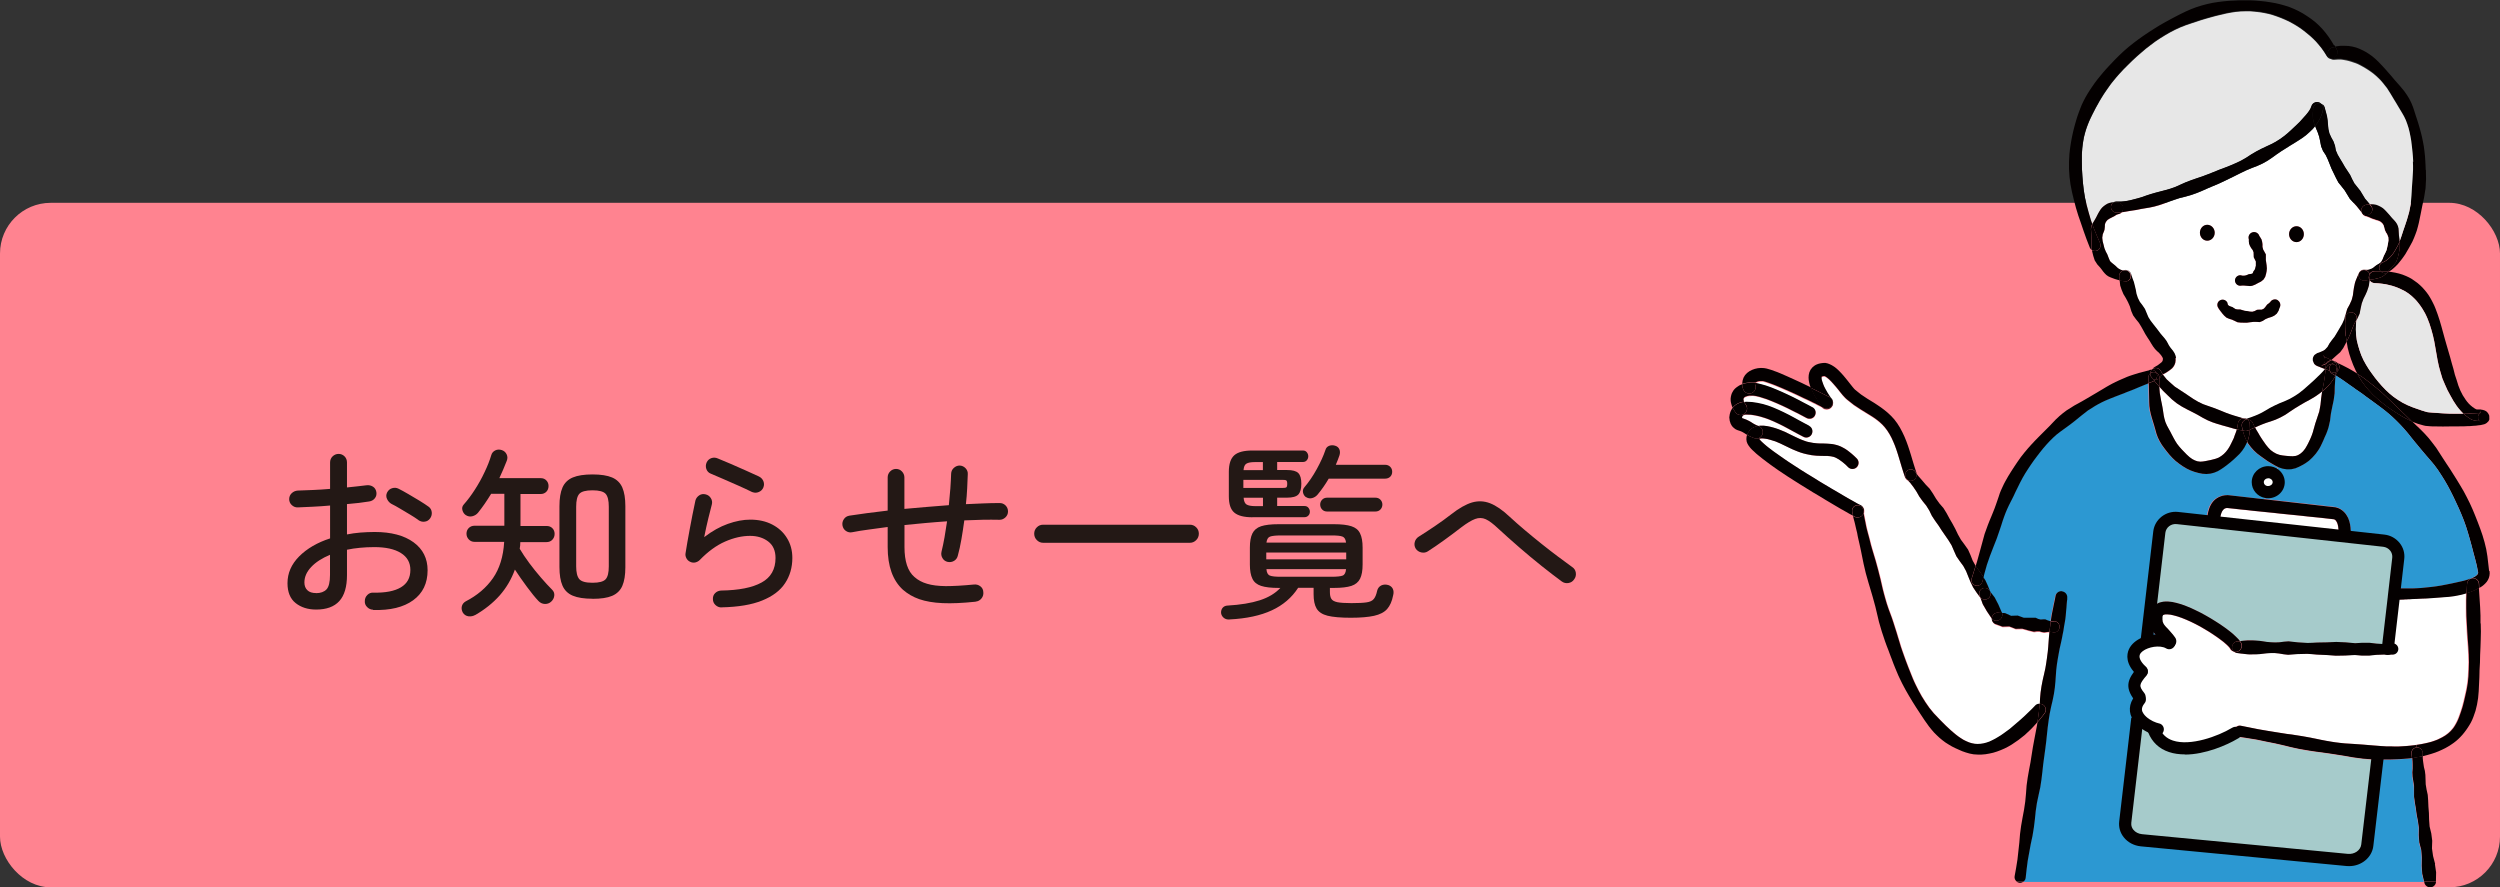 <?xml version="1.0" encoding="UTF-8"?><svg id="_レイヤー_2" xmlns="http://www.w3.org/2000/svg" viewBox="0 0 295.83 105"><rect x="0" y="0" width="295.83" height="105" fill="#333333" stroke="none"/><defs><style>.cls-1{fill:#a6cbcb;}.cls-1,.cls-2,.cls-3,.cls-4,.cls-5,.cls-6,.cls-7{stroke-width:0px;}.cls-2{fill:#2c98d2;}.cls-3{fill:#040000;}.cls-4{fill:#231815;}.cls-5{fill:#e7e7e7;}.cls-6{fill:#fff;}.cls-7{fill:#ff8390;}</style></defs><g id="_レイヤー_1-2"><rect class="cls-7" y="24" width="295.83" height="81" rx="6" ry="6"/><path class="cls-4" d="M44.15,72.15c-.28-.01-.52-.12-.71-.32-.2-.2-.29-.44-.27-.71,0-.28.1-.52.3-.72s.44-.29.71-.27c1.42.03,2.51-.18,3.26-.63s1.12-1.13,1.12-2.06c0-.87-.37-1.53-1.12-2-.75-.47-1.8-.7-3.15-.7-.59,0-1.15.03-1.69.08-.54.05-1.06.13-1.54.23v2.99c0,1.39-.3,2.42-.91,3.09s-1.52,1-2.74,1c-.98,0-1.79-.26-2.43-.77-.64-.51-.96-1.3-.96-2.35,0-1.19.46-2.24,1.38-3.17.92-.92,2.14-1.64,3.66-2.13v-3.89c-.69.06-1.36.11-2.02.14-.66.04-1.25.06-1.78.08-.28.02-.52-.08-.73-.27s-.31-.44-.31-.71.1-.51.3-.7.44-.29.71-.31c.56-.01,1.17-.04,1.83-.07s1.33-.07,2-.13v-3.12c0-.29.1-.54.3-.73.2-.19.44-.29.71-.29s.51.1.7.29c.19.19.29.43.29.73v2.95c.42-.04.83-.09,1.22-.13s.76-.09,1.11-.13c.28-.03.53.03.75.17.22.14.35.36.4.65.04.28-.02.52-.19.73-.17.21-.39.33-.67.37-.37.06-.77.11-1.21.17-.44.05-.91.1-1.41.14v3.59c.51-.1,1.04-.18,1.58-.22.54-.04,1.11-.07,1.69-.07,1.96,0,3.5.41,4.61,1.22,1.11.81,1.66,1.92,1.66,3.31,0,1.54-.57,2.72-1.71,3.55-1.14.83-2.72,1.21-4.74,1.15ZM37.4,70.19c.54,0,.95-.15,1.23-.44.28-.29.42-.87.42-1.72v-2.38c-.95.4-1.7.88-2.23,1.45-.54.57-.8,1.18-.8,1.83,0,.38.12.69.35.91.23.23.58.34,1.03.34ZM49.52,61.54c-.26-.19-.6-.41-1-.65s-.8-.48-1.19-.71c-.39-.23-.72-.42-1-.55-.24-.13-.41-.33-.53-.58s-.12-.51,0-.76c.13-.26.33-.44.6-.52.27-.08.52-.06.76.06.32.16.71.37,1.15.63s.89.52,1.33.79c.44.27.8.51,1.08.71.22.16.34.38.37.65.03.27-.04.52-.2.74s-.37.35-.64.38c-.26.04-.51-.03-.75-.19Z"/><path class="cls-4" d="M56.25,72.76c-.25.15-.52.2-.81.17-.29-.04-.52-.19-.68-.45-.13-.25-.17-.5-.11-.74.06-.24.21-.44.46-.58,1.36-.7,2.44-1.62,3.22-2.74.78-1.12,1.23-2.56,1.33-4.3h-3.5c-.28,0-.51-.1-.69-.29-.18-.19-.27-.42-.27-.68s.09-.49.27-.67c.18-.18.42-.27.69-.27h3.52v-3.78h-1.56c-.25.41-.51.81-.77,1.19-.26.38-.53.73-.79,1.06-.18.21-.4.34-.67.41-.27.07-.53.02-.78-.14-.19-.13-.32-.32-.39-.57-.07-.25-.02-.47.14-.66.47-.53.92-1.13,1.34-1.79.43-.67.81-1.35,1.14-2.06.34-.7.6-1.37.79-2,.07-.26.23-.45.47-.57.24-.12.5-.13.78-.04.26.09.45.25.57.5s.12.5.02.76c-.13.34-.27.68-.42,1.03-.15.35-.3.7-.46,1.03h4.88c.29,0,.52.09.69.28.17.18.25.4.25.65,0,.26-.08.49-.25.67-.17.18-.4.28-.69.28h-2.38v3.78h3.08c.29,0,.53.09.7.27.18.18.26.41.26.67s-.09.49-.26.68-.41.29-.7.29h-3.1c0,.26-.02.53-.07.79.31.53.69,1.09,1.13,1.69.45.6.91,1.18,1.4,1.74.48.56.92,1.03,1.3,1.41.21.21.29.44.26.71s-.15.5-.35.69c-.22.21-.48.3-.77.29-.29-.01-.54-.13-.75-.35-.4-.42-.85-.98-1.36-1.67-.51-.69-.99-1.37-1.43-2.05-.41,1.14-1.01,2.16-1.79,3.05-.79.89-1.76,1.67-2.92,2.34ZM70.11,70.85c-.98,0-1.76-.12-2.33-.36-.57-.24-.98-.64-1.22-1.19-.24-.55-.36-1.29-.36-2.21v-7.19c0-.92.12-1.66.36-2.21.24-.55.65-.95,1.22-1.19s1.35-.36,2.33-.36,1.76.12,2.32.36.97.64,1.21,1.19c.24.55.36,1.29.36,2.21v7.22c0,.92-.12,1.66-.36,2.21-.24.55-.65.94-1.21,1.18s-1.34.35-2.32.35ZM70.11,68.96c.79,0,1.31-.14,1.56-.42s.37-.78.37-1.52v-7.06c0-.73-.12-1.24-.37-1.52-.25-.28-.77-.42-1.56-.42s-1.31.14-1.56.42c-.25.28-.37.79-.37,1.52v7.04c0,.73.12,1.24.37,1.53.25.29.77.43,1.56.43Z"/><path class="cls-4" d="M85.38,71.88c-.28,0-.52-.1-.72-.29-.2-.19-.3-.42-.3-.7-.01-.28.07-.51.26-.7s.42-.29.7-.31c2.1-.03,3.7-.34,4.8-.95,1.1-.6,1.65-1.57,1.65-2.9,0-.87-.29-1.52-.87-1.96-.58-.44-1.29-.66-2.14-.66-.94,0-1.92.22-2.95.67s-2.03,1.18-3.01,2.19c-.15.15-.33.24-.54.29-.21.04-.42.01-.61-.09-.19-.09-.33-.23-.43-.42s-.13-.38-.1-.57c.13-.84.3-1.8.5-2.88.2-1.08.42-2.21.67-3.37.07-.26.23-.47.46-.62.23-.15.48-.18.75-.11.26.06.47.21.62.45.15.24.18.5.11.76-.1.4-.24.93-.41,1.62-.17.68-.33,1.43-.49,2.23.94-.72,1.87-1.24,2.8-1.57.93-.33,1.81-.5,2.65-.5.98,0,1.85.19,2.6.58s1.33.92,1.75,1.61c.42.68.63,1.46.63,2.34,0,1.13-.29,2.13-.86,2.99-.57.87-1.47,1.55-2.71,2.05-1.23.5-2.84.77-4.82.81ZM89.03,58.24c-.5-.25-1.06-.51-1.67-.78s-1.22-.54-1.8-.79c-.59-.26-1.08-.47-1.47-.63-.25-.1-.42-.29-.51-.55-.09-.26-.07-.52.04-.77.12-.25.3-.42.56-.51.26-.09.51-.07.76.04.44.18.96.39,1.55.65.59.26,1.18.52,1.77.78.59.26,1.1.5,1.54.7.25.12.42.3.53.55.1.25.1.5,0,.75-.1.25-.28.43-.54.54-.26.11-.51.11-.76.01Z"/><path class="cls-4" d="M115.45,71.2c-1.53.16-2.83.22-3.92.17-1.09-.05-2-.21-2.75-.47-.75-.26-1.39-.64-1.94-1.12-1.2-1.1-1.8-2.78-1.8-5.04v-2.38c-.76.1-1.5.2-2.21.3-.71.09-1.38.2-1.99.32-.26.06-.51,0-.74-.15-.23-.16-.36-.38-.41-.66-.04-.26.01-.51.17-.74.15-.23.37-.36.65-.41.63-.1,1.33-.2,2.1-.3.77-.09,1.58-.19,2.43-.3v-3.92c0-.28.1-.52.29-.71s.42-.3.7-.3.51.1.7.3c.19.2.29.44.29.71v3.72c.87-.07,1.74-.15,2.62-.23.88-.08,1.76-.15,2.64-.21.07-.69.13-1.35.18-1.99s.07-1.21.09-1.73c.01-.28.12-.51.32-.69s.43-.28.69-.28c.28.01.51.12.7.32s.28.44.26.71c-.01.5-.04,1.05-.07,1.66s-.08,1.24-.15,1.88c.7-.03,1.39-.06,2.06-.09.67-.03,1.3-.04,1.9-.04.28-.01.52.08.72.27.2.2.3.44.3.72s-.1.51-.3.7c-.2.19-.43.29-.69.29-1.31-.03-2.7,0-4.18.07-.1.76-.22,1.5-.34,2.22-.12.72-.27,1.37-.43,1.96-.06.26-.21.47-.44.61-.24.14-.49.18-.77.12-.26-.06-.47-.21-.6-.44-.14-.23-.18-.48-.12-.75.13-.53.25-1.1.36-1.72.11-.62.21-1.25.3-1.89-.84.06-1.68.12-2.53.2-.85.07-1.69.15-2.51.24v2.6c0,1.69.39,2.87,1.17,3.54.41.37.91.64,1.5.81.59.18,1.33.27,2.22.28.89,0,2-.06,3.32-.19.29-.03.55.04.77.21.22.17.34.4.35.69.03.28-.04.53-.22.75-.18.22-.4.34-.68.37Z"/><path class="cls-4" d="M123.44,64.23c-.29,0-.54-.11-.75-.32s-.31-.47-.31-.76.1-.54.31-.75c.21-.21.45-.31.75-.31h17.36c.29,0,.54.1.75.31.21.21.31.46.31.75s-.1.55-.31.76c-.21.21-.46.32-.75.32h-17.36Z"/><path class="cls-4" d="M145.48,73.31c-.26.01-.49-.05-.67-.2-.18-.15-.29-.34-.32-.57-.01-.25.05-.46.19-.62s.33-.25.56-.26c1.54-.09,2.82-.3,3.84-.63,1.02-.33,1.83-.82,2.43-1.46h-.22c-.88,0-1.57-.08-2.06-.24s-.84-.44-1.03-.85c-.2-.4-.3-.96-.3-1.68v-2c0-.72.1-1.28.3-1.68.2-.4.54-.69,1.03-.85.49-.16,1.18-.24,2.06-.24h6.56c.88,0,1.57.08,2.06.24.49.16.84.44,1.03.85.2.4.3.96.3,1.68v2c0,.72-.1,1.28-.3,1.68-.2.4-.54.69-1.03.85-.49.16-1.18.24-2.06.24h-.48v.48c0,.35.05.62.17.81.11.19.35.32.71.4.37.07.92.11,1.67.11.79,0,1.39-.03,1.79-.09s.69-.19.86-.41c.17-.21.3-.53.39-.96.07-.29.23-.5.48-.63.25-.12.53-.14.84-.05.26.09.44.24.54.46.1.22.11.48.03.77-.13.69-.37,1.22-.71,1.61-.34.38-.86.65-1.54.8s-1.6.23-2.76.23-2.12-.08-2.75-.24c-.63-.16-1.06-.45-1.3-.86-.24-.41-.35-.97-.35-1.69v-.75h-1.83c-.75,1.16-1.79,2.05-3.11,2.66-1.33.62-3,.98-5.01,1.08ZM148.21,61.21c-1,0-1.71-.18-2.15-.55s-.65-1.01-.65-1.94v-2.88c0-.94.22-1.59.65-1.97s1.15-.56,2.15-.56h5.96c.21,0,.36.07.47.21.11.14.17.3.17.47s-.05.33-.17.47c-.11.14-.27.21-.47.21h-3.04v.95h1.17c.65,0,1.09.12,1.33.36.24.24.36.66.36,1.26s-.12,1.03-.36,1.28c-.24.25-.69.37-1.33.37h-1.17v.99h3.23c.21,0,.36.07.47.21.11.14.17.29.17.45,0,.18-.05.33-.17.46s-.27.2-.47.2h-6.16ZM147.13,57.74h4.6c.25,0,.41-.02.48-.07s.11-.18.11-.42c0-.22-.04-.35-.11-.4s-.23-.07-.48-.07h-4.6v.95ZM147.15,55.63h2.29v-.95h-.95c-.46,0-.79.06-.99.18-.21.12-.32.37-.35.77ZM148.5,59.89h.95v-.99h-2.29c.03.41.15.68.35.8s.54.19.99.19ZM149.84,66.19h9.46v-.81h-9.46v.81ZM149.86,64.21h9.42c-.04-.38-.18-.62-.41-.71-.23-.1-.66-.14-1.31-.14h-5.98c-.63,0-1.06.05-1.3.14-.24.09-.37.33-.42.71ZM151.58,68.25h5.98c.65,0,1.09-.05,1.32-.14.23-.09.37-.35.4-.76h-9.42c.03.41.16.66.41.76.24.1.68.14,1.31.14ZM154.55,58.84c-.19-.13-.31-.32-.36-.55s0-.45.17-.64c.51-.6,1-1.31,1.45-2.13.45-.82.8-1.58,1.03-2.27.07-.25.22-.41.45-.5.23-.08.46-.08.69-.01.25.07.42.22.51.43.09.21.09.44.02.69-.06.18-.12.36-.2.55s-.15.39-.24.59h5.83c.25,0,.45.08.61.24s.23.36.23.59-.08.43-.23.58-.36.23-.61.23h-6.67c-.41.7-.85,1.33-1.32,1.89-.18.21-.39.34-.64.41-.25.07-.49.03-.73-.12ZM157.05,60.53c-.25,0-.45-.08-.6-.24-.15-.16-.23-.36-.23-.59,0-.22.08-.41.23-.57.15-.16.36-.24.6-.24h5.7c.25,0,.45.08.6.24.15.16.23.35.23.57,0,.23-.08.43-.23.59-.15.16-.36.24-.6.24h-5.7Z"/><path class="cls-4" d="M184.8,68.8c-.72-.53-1.51-1.14-2.38-1.83-.87-.69-1.74-1.42-2.63-2.19-.89-.77-1.73-1.52-2.52-2.25-.57-.54-1.06-.91-1.46-1.09-.4-.18-.82-.19-1.25-.03-.43.16-.98.49-1.64.99-.7.54-1.39,1.06-2.06,1.54-.67.48-1.3.92-1.9,1.3-.23.15-.49.19-.77.13-.28-.06-.5-.21-.66-.44-.15-.25-.19-.51-.12-.78.07-.27.22-.48.45-.63.56-.35,1.18-.76,1.87-1.22s1.36-.95,2.02-1.46c.89-.7,1.71-1.16,2.43-1.38.73-.21,1.44-.18,2.14.09s1.47.8,2.29,1.57c.57.53,1.19,1.07,1.85,1.63.66.56,1.33,1.1,2,1.64.67.54,1.32,1.03,1.94,1.5s1.16.86,1.63,1.2c.25.16.4.39.44.68.04.29-.02.56-.2.79-.16.24-.38.38-.67.43-.29.05-.55-.01-.8-.19Z"/><path class="cls-6" d="M242.52,74.77v.13s-.06.53-.06.53l-.04.56-.04.58-.06.6-.08.62-.09.64-.11.66-.15.68-.16.69-.14.72-.11.74-.07.77-.03.61c-.19,0-.38.09-.51.24l-.25.26-.26.26-.28.27-.29.28-.3.28-.31.28-.65.56-.66.56-.7.51-.33.23-.34.21-.34.2-.35.18-.34.16-.35.12-.35.09-.34.05-.34.02-.34-.02-.33-.06-.34-.1-.33-.14-.33-.16-.32-.2-.31-.21-.3-.23-.3-.25-.29-.25-.29-.27-.29-.27-.29-.29-.29-.29-.28-.29-.58-.61-.53-.65-.47-.68-.43-.69-.38-.69-.33-.66-.17-.36-.17-.39-.17-.42-.17-.43-.18-.45-.18-.47-.18-.48-.18-.5-.18-.51-.18-.53-.16-.54-.17-.55-.17-.57-.18-.56-.18-.57-.19-.57-.21-.57-.21-.57-.19-.57-.17-.58-.16-.58-.15-.58-.13-.57-.13-.57-.28-1.11-.29-1.06-.3-1-.14-.47-.13-.46-.11-.45-.11-.43-.11-.4-.1-.38-.09-.36-.07-.34-.06-.31-.06-.29-.05-.25-.04-.23-.04-.2-.02-.08c.13-.36-.04-.75-.38-.92h-.03s-.06-.05-.06-.05l-.09-.05-.13-.06-.14-.08-.17-.1-.2-.11-.21-.12-.24-.13-.25-.14-.27-.16-.29-.17-.64-.38-.64-.37-.72-.43-.72-.43-.75-.47-.76-.46-.75-.47-.74-.48-.72-.47-.34-.23-.33-.23-.33-.23-.31-.22-.3-.21-.29-.21-.26-.2-.25-.19-.22-.18-.21-.18-.18-.16-.16-.15-.13-.13-.1-.12-.06-.09h-.01s0-.02,0-.02l.07-.03.15-.02h.24l.26.03.29.05.29.08.13.04.13.04.12.04.11.03.09.03.06.02.56.24.56.27.58.28.3.14.31.13.32.13.33.12.33.1.36.09.61.12.56.06.49.02h.43s.37.01.37.01l.34.03.13.02.14.03.14.03.14.05.14.06.16.09.18.1.18.13.21.15.22.18.24.21.26.26c.29.28.75.27,1.02-.02.28-.29.26-.75-.02-1.03l-.29-.28-.28-.25-.27-.22-.26-.2-.25-.17-.25-.14-.25-.13-.24-.1-.24-.08-.24-.06-.23-.05-.24-.03-.4-.03h-.41s-.41-.02-.41-.02l-.42-.02-.46-.05-.53-.1-.25-.06-.26-.09-.27-.1-.27-.11-.28-.13-.28-.13-.58-.28-.59-.29-.6-.25-.11-.04-.11-.05-.13-.04-.14-.05-.16-.05-.17-.05-.34-.09-.39-.08-.4-.05h-.41s-.23.03-.23.03l-.29-.12-.25-.13-.24-.15-.14-.09-.16-.09-.18-.09-.19-.09-.22-.08-.21-.06h-.05v-.02h0l-.02-.04v-.04s.01-.1.01-.1v-.02s.03-.03.03-.03l.02-.03.02-.02.03-.03.03-.02.04-.02.06-.02.07-.02.08-.02h.08l.56.02.53.08.53.12.53.16.54.19.55.23.56.26.57.28.58.31.59.32.61.33.63.33c.35.2.79.06.98-.29.19-.36.06-.8-.29-.99l-.62-.33-.61-.33-.6-.33-.6-.32-.6-.3-.6-.28-.6-.26-.61-.23-.63-.19-.64-.14-.66-.1-.66-.03h-.26s-.03-.06-.03-.06l-.02-.07v-.07s-.02-.06-.02-.06v-.12s.02-.02.02-.02l.02-.03.02-.03.02-.03.03-.03.05-.03.05-.03.07-.03.09-.03.09-.03.11-.02.12-.02h.13s.14-.02.14-.02h.15s.17.02.17.02l.2.03.22.05.24.06.25.08.56.18.59.23.62.26.63.28.63.3.61.31.3.15.29.14.28.15.27.14.26.14.25.13c.35.18.79.05.97-.3.19-.36.06-.8-.3-.98l-.24-.13-.26-.14-.27-.14-.29-.15-.3-.16-.3-.16-.63-.32-.65-.31-.65-.3-.65-.28-.64-.26-.6-.21-.31-.09-.29-.08-.28-.07-.28-.05h-.1s.01-.02.01-.02l.07-.05.1-.05.13-.05.16-.03.19-.02h.22s.09.03.09.03l.18.05.24.08.29.1.33.12.36.14.79.33.84.37.86.39.42.2.41.2.4.18.37.18.34.17.32.15.14.08.14.07.12.06.12.06.1.05.09.05h.02c.26.32.73.36,1.05.1.33-.27.38-.75.11-1.08l-.05-.06-.07-.09-.08-.11-.09-.13-.1-.16-.11-.17-.1-.18-.11-.19-.1-.19-.1-.2-.08-.2-.07-.19-.06-.18-.05-.16-.02-.14v-.12s0-.08,0-.08v-.04s.01,0,.01,0l.02-.02h.03s.04-.02.04-.02l.06-.02h.07s.07-.02.07-.02h.05s.05.02.05.02l.07.03.09.06.09.06.25.21.26.26.27.3.28.32.27.33.26.33.13.16.13.16.13.14.13.14.13.13.16.14.77.61.82.54.81.5.39.24.37.24.36.26.33.27.31.29.28.31.29.38.26.41.24.44.21.46.2.48.18.5.17.52.16.53.16.53.16.54.17.54.18.53c.07.2.21.35.39.43l.25.26.39.51.37.55.33.58.39.54.43.53.36.58.3.62.38.58.41.57.38.59.4.58.4.58.37.6.28.65.29.65.4.58.42.57.33.61.26.65.26.63.3.62.37.56.4.55s.06.09.09.12l.28.78.48.83.53.79s.04.06.06.09c0,.33.22.63.55.7l.72.27.81-.03.75.29.78-.02.72.2.67.16.34-.05h.31s.28.08.28.08l.27.04.25-.03.22-.03h.17Z"/><path class="cls-6" d="M254.94,86.19c-.62-.21-1.42-.68-1.86-1.3-.42-.59-.52-1.32.14-2.13l-.05-.31c-1-1.27-.67-1.83.26-2.97v-.04c-2.51-2.31.29-3.84,2.26-3.64h0s.19.24.19.24l.21.29c.25.34.73.42,1.07.16.33-.25.41-.73.16-1.07l-.24-.32-.24-.28-.22-.25-.19-.21-.17-.17-.13-.15-.1-.13-.07-.11-.06-.14-.02-.05-.02-.07v-.09s-.03-.1-.03-.1v-.11s-.01-.12-.01-.12v-.14s.02-.09.02-.09l.02-.05.02-.03v-.02s.02-.01.02-.01l.03-.02.04-.02.07-.02.1-.02h.11s.13-.01.13-.01l.37.03.41.09.47.13.49.17.52.21.54.24.55.27.55.29.53.31.52.31.49.32.47.32.21.15.2.15.2.15.18.14.16.14.15.13.13.12.11.11.09.1.07.08.04.06.03.06c.1.18.26.29.45.33.11.1.27.17.44.17h.09s.12.03.12.03l.16.02.2.02.24.03.27.03.31.02h.34s.37-.01.37-.01l.4-.02.43-.05.45-.05.48-.03h.49l.51.05.52.09.54.06,1.12-.08,1.15-.03.58.04.58.05,1.11.05,1.12.08,1.12-.02,1.12-.06.85.06h.84s.84-.08.84-.08l.86-.04h1.11c.37,0,.65-.32.64-.68-.02-.37-.32-.65-.69-.64l-.49.04.64-5.5c.12.17.32.29.55.29h.12s.09,0,.09,0h.11s.14-.01.14-.01h.15s.18-.01.18-.01h.19s.21-.02.21-.02h.22s.24-.03.24-.03l.52-.02.56-.03.6-.02.63-.04.65-.05.66-.05.67-.05.65-.08.63-.12.31-.07.3-.08.25-.08-.02.81v.95s0,.95,0,.95l.05.93.05.93.06.92.07.91.05.89.02.88-.02.84-.04.84-.08.8-.13.77-.16.72-.16.69-.17.65-.2.62-.1.28-.1.28-.11.28-.12.26-.13.25-.14.24-.15.23-.17.21-.18.2-.2.19-.21.17-.22.16-.3.18-.31.16-.33.16-.35.13-.36.12-.38.1-.4.09-.4.08-.42.07-.16.02-.28.04-.44.05-.45.04-.47.03-.48.02h-.48s-.5,0-.5,0h-.5s-.51-.04-.51-.04l-1.05-.08-1.07-.09-1.11-.08-1.13-.07-.57-.06-.57-.07-.57-.09-.57-.1-.57-.11-.57-.12-.57-.11-.57-.11-.57-.1-.58-.09-.57-.09-.57-.07-.57-.09-.57-.09-1.11-.18-1.11-.19-1.05-.21-1.05-.21c-.36-.06-.71.18-.77.54-.02.1,0,.21.03.31-2.44,1.46-8.07,3.31-9.56-.38l.07-.2Z"/><path class="cls-6" d="M276.73,63.04v.13s-.01.04-.01.04v.02h0c0,.06,0,.12,0,.16l-14.11-1.55c.05-.1.09-.22.09-.34v-.1l.02-.14.02-.17.04-.18.07-.21.03-.07.04-.09.05-.08.05-.07.05-.06.05-.05.05-.05.06-.03.06-.03.08-.03h.09s.06-.02.06-.02l.77.08.79.09.8.08.79.09.8.08.79.08.79.08.8.09.79.08.8.08.79.08.8.09.79.08.8.08.79.09.77.08h0s.06.04.06.04l.06.03.05.05.05.05.03.04.11.2.07.2.05.23.03.24.02.23v.28Z"/><path class="cls-6" d="M269.19,56.15c.28.22.45.54.45.91,0,.65-.56,1.18-1.25,1.18-.09,0-.17,0-.25-.02-.56-.11-.98-.59-.98-1.16,0-.65.55-1.18,1.24-1.18.3,0,.57.1.79.27Z"/><polygon class="cls-6" points="264.69 50.81 264.69 50.82 264.68 50.85 264.56 51.18 264.44 51.51 264.32 51.84 264.17 52.17 264 52.5 263.83 52.83 263.64 53.15 263.41 53.45 263.15 53.72 262.86 53.95 262.56 54.14 262.23 54.27 261.9 54.36 261.58 54.44 261.27 54.5 260.97 54.56 260.67 54.61 260.35 54.64 260.03 54.6 259.71 54.49 259.4 54.32 259.08 54.09 258.75 53.79 258.44 53.48 258.14 53.16 257.86 52.84 257.6 52.51 257.38 52.16 257.18 51.8 256.99 51.44 256.8 51.07 256.6 50.71 256.4 50.34 256.23 49.95 256.11 49.54 256.03 49.12 255.96 48.69 255.9 48.26 255.81 47.83 255.72 47.4 255.57 46.5 255.5 45.74 255.96 46.26 256.49 46.77 257.02 47.28 257.59 47.73 258.2 48.13 258.83 48.47 259.46 48.78 260.07 49.1 260.65 49.44 261.23 49.74 261.81 49.98 262.38 50.17 262.92 50.33 263.43 50.47 263.89 50.6 264.3 50.72 264.5 50.77 264.68 50.81 264.69 50.81"/><polygon class="cls-6" points="274.79 46.32 274.78 46.34 274.67 47.12 274.59 47.9 274.45 48.67 274.21 49.4 273.97 50.12 273.87 50.48 273.77 50.83 273.67 51.19 273.55 51.53 273.41 51.87 273.26 52.19 273.14 52.44 273.02 52.67 272.9 52.88 272.78 53.08 272.65 53.25 272.52 53.41 272.37 53.55 272.23 53.67 272.09 53.76 271.94 53.85 271.79 53.91 271.65 53.95 271.31 53.99 271.02 53.98 270.72 53.96 270.4 53.93 270.07 53.89 269.72 53.82 269.36 53.69 269.02 53.5 268.69 53.26 268.4 52.96 268.13 52.63 267.89 52.29 267.65 51.94 267.42 51.58 267.22 51.23 267 50.87 266.84 50.58 266.92 50.55 267.1 50.47 267.3 50.38 267.72 50.2 268.2 50.02 268.73 49.85 269.29 49.65 269.86 49.39 270.42 49.08 270.98 48.7 271.55 48.33 272.14 47.97 272.73 47.62 273.34 47.29 273.94 46.94 274.5 46.55 274.79 46.32"/><path class="cls-3" d="M294.59,67.57l.02.28-.03.28-.07.26-.11.24-.14.22-.17.19-.18.17-.2.16-.22.14-.11.06-.02-.46c0-.39-.32-.7-.7-.7-.1,0-.18.02-.27.05h0s.04-.02.04-.02l.18-.08.16-.08.14-.08.11-.08.09-.08.06-.07.04-.05.02-.05v-.04s.02-.03.02-.03v-.05s-.16-.81-.16-.81l-.2-.8-.21-.78-.2-.77-.21-.76-.22-.76-.23-.74-.26-.73-.29-.72-.3-.7-.32-.69-.32-.68-.34-.68-.35-.66-.37-.64-.39-.62-.4-.61-.43-.58-.46-.55-.47-.54-.45-.53-.44-.53-.44-.53-.43-.53-.42-.53-.43-.5-.44-.48-.45-.46-.45-.43-.46-.41-.47-.39-.47-.36-.47-.35-.45-.33-.44-.32-.43-.31-.41-.31-.4-.28-.4-.27-.37-.27-.36-.25-.34-.24-.32-.23-.31-.21-.29-.19-.28-.18-.12-.08v-.05s.02-.03.02-.03l.13-.25c.03-.06.06-.13.07-.19.05-.03.09-.08.12-.13.17-.26.13-.59-.06-.81l.27.13.29.14.31.16.33.17.34.19.36.21.37.23h.02s.12.25.12.25l.37.61.42.57.45.54.49.52.52.48.54.46.56.43.57.4.59.39.6.38.62.34.61.29h.02s.48.47.48.47l.51.48.49.5.48.53.45.57.44.58.4.62.4.62.41.63.42.63.41.65.41.65.4.66.4.68.37.7.36.72.33.73.31.75.3.76.29.77.27.78.24.81.2.83.14.84.1.86.1.87Z"/><polygon class="cls-3" points="294.56 49.19 294.57 49.63 294.48 49.83 294.27 50.04 294.13 50.13 294 50.19 293.89 50.22 293.76 50.25 293.54 50.3 293.27 50.33 292.98 50.37 292.65 50.39 292.3 50.42 291.92 50.43 291.53 50.45 291.13 50.45 290.71 50.46 289.88 50.46 289.07 50.47 288.34 50.46 288 50.46 287.7 50.45 287.43 50.43 287.19 50.41 286.99 50.39 286.78 50.34 286.11 50.15 285.45 49.9 285.42 49.89 284.95 49.42 284.47 48.96 284 48.51 283.54 48.07 283.1 47.64 282.65 47.21 282.22 46.8 281.8 46.41 281.37 46.04 280.94 45.69 280.52 45.36 280.11 45.04 279.72 44.74 279.31 44.47 278.95 44.24 278.75 43.84 278.46 43.19 278.21 42.53 277.99 41.86 277.81 41.17 277.69 40.47 277.68 40.42 277.86 40.08 278.13 39.48 278.36 38.87 278.6 38.27 278.85 37.86 278.8 38.35 278.78 39 278.81 39.63 278.89 40.26 279.04 40.87 279.22 41.47 279.43 42.06 279.69 42.63 280 43.17 280.33 43.7 280.69 44.21 281.06 44.72 281.45 45.21 281.86 45.68 282.3 46.14 282.76 46.57 283.25 46.97 283.77 47.33 284.31 47.66 284.87 47.94 285.45 48.18 286.03 48.39 286.61 48.59 287.22 48.77 287.23 48.77 287.36 48.79 287.56 48.81 287.8 48.83 288.09 48.85 288.4 48.87 289.11 48.92 289.9 48.95 290.71 48.96 291.11 48.96 291.5 48.95 291.52 48.95 291.76 49.17 292.08 49.41 292.41 49.62 292.63 49.71 292.82 49.76 292.99 49.79 293.14 49.8 293.27 49.82 293.37 49.82 293.44 49.83 293.57 49.86 293.38 49.81 293.38 49.8 293.37 49.79 293.33 49.76 293.3 49.72 293.27 49.68 293.25 49.64 293.24 49.64 293.24 49.63 293.23 49.22 293.31 49.06 293.46 48.9 293.53 48.85 293.55 48.84 293.59 48.47 293.78 48.5 293.99 48.56 293.99 48.56 294 48.57 294.02 48.58 294.03 48.58 294.04 48.59 294.06 48.59 294.11 48.62 294.18 48.66 294.25 48.71 294.31 48.77 294.37 48.84 294.42 48.91 294.47 48.99 294.51 49.07 294.53 49.12 294.54 49.14 294.54 49.15 294.54 49.16 294.55 49.17 294.56 49.18 294.56 49.18 294.56 49.19"/><path class="cls-3" d="M293.03,48.44h.03s.07.01.07.01h.11s.13,0,.13,0h.16s.06.02.06.02l-.04.37h-.02s-.03.01-.03.01l-.16.02-.21.02-.26.02-.3.02h-.33s-.36.02-.36.02h-.36s-.04-.03-.04-.03l-.27-.28-.25-.29-.24-.31-.4-.61-.36-.64-.34-.63-.3-.67-.29-.68-.22-.73-.2-.72-.16-.75-.13-.74-.13-.74-.13-.73-.16-.72-.19-.69-.21-.67-.25-.65-.13-.29-.14-.29-.16-.28-.16-.27-.17-.26-.18-.25-.18-.23-.19-.23-.2-.21-.21-.2-.21-.19-.23-.18-.24-.17-.25-.16-.28-.14-.28-.14-.3-.13-.32-.12-.34-.11-.36-.09-.39-.09-.41-.06-.44-.05-.48-.03c-.26,0-.48-.15-.6-.36v-.03l.26-.03.29-.05.28-.07.28-.07.27-.1.25-.14.22-.17.2-.2h0s.03-.02.04-.02l.2-.11.31.04.45.08.43.1.42.13.4.16.37.17.35.2.33.23.32.23.29.25.28.27.25.28.24.29.22.3.2.32.18.32.17.33.16.33.14.34.13.35.13.35.23.7.21.72.2.73.2.73.21.73.21.72.21.72.19.7.2.69.17.68.21.63.2.65.23.58.29.57.35.54.18.24.2.23.21.2.22.18.23.16.23.13Z"/><polygon class="cls-3" points="293.57 49.86 293.44 49.83 293.42 49.83 293.4 49.82 293.4 49.81 293.38 49.81 293.57 49.86"/><path class="cls-3" d="M293.55,73.79l.02.94-.02.92-.03.93-.04.9-.02.91-.05.87-.02.87-.04.84-.04.83-.07.8-.13.78-.18.74-.24.69-.14.35-.16.33-.18.31-.19.3-.2.29-.21.28-.22.27-.23.25-.25.25-.26.23-.28.22-.29.2-.36.23-.37.21-.39.19-.4.18-.41.16-.43.14-.44.13-.45.12-.17.03h0s.01-.23.01-.23v-.16c0-.37-.3-.66-.67-.66l-.04-.29.16-.02.42-.07.4-.08.4-.09.38-.1.36-.12.35-.13.33-.16.31-.16.3-.18.22-.16.21-.17.2-.19.18-.2.17-.21.15-.23.14-.24.13-.25.12-.26.11-.28.1-.28.1-.28.2-.62.17-.65.16-.69.16-.72.13-.77.08-.8.04-.84.02-.84-.02-.88-.05-.89-.07-.91-.06-.92-.05-.93-.05-.93-.02-.95v-.95s.03-.81.03-.81h.04s.28-.1.28-.1l.28-.1.26-.11.25-.12.24-.13.11-.07.03.47.06.93.06.93.04.94v.93Z"/><polygon class="cls-3" points="293.22 49.61 293.23 49.63 293.23 49.64 293.23 49.65 293.24 49.66 293.24 49.64 293.25 49.64 293.27 49.68 293.3 49.72 293.33 49.76 293.37 49.79 293.38 49.8 293.37 49.8 293.38 49.81 293.38 49.81 293.4 49.81 293.4 49.82 293.42 49.83 293.44 49.83 293.37 49.82 293.27 49.82 293.14 49.8 292.99 49.79 292.82 49.76 292.63 49.71 292.41 49.62 292.08 49.41 291.76 49.17 291.52 48.95 291.88 48.95 292.23 48.94 292.57 48.93 292.87 48.91 293.13 48.89 293.34 48.88 293.5 48.85 293.53 48.85 293.55 48.84 293.53 48.85 293.46 48.9 293.31 49.06 293.23 49.22 293.24 49.63 293.22 49.61"/><rect class="cls-3" x="293.38" y="49.8" width="0" height="0"/><path class="cls-3" d="M293.33,69.12l.02.46-.11.07-.24.13-.25.12-.26.11-.28.1-.28.09h-.04s0-.13,0-.13l.04-.94c0-.29.17-.54.43-.65.09-.03.17-.05.27-.05.39,0,.7.31.7.7Z"/><polygon class="cls-3" points="293.24 49.64 293.24 49.66 293.23 49.65 293.23 49.64 293.23 49.63 293.22 49.61 293.24 49.63 293.24 49.64"/><path class="cls-2" d="M293.21,67.75v.05s0,.03,0,.03v.04s-.03.05-.03.05l-.04.05-.06.07-.09.08-.11.08-.14.08-.16.08-.18.08-.04.02-.16.06-.21.08-.23.07-.25.07-.26.06-.27.06-.27.06-.59.13-.6.12-.62.12-.62.1-.63.08-.6.06-.59.06-.55.03-.51.02h-.24s-.22,0-.22,0h-.71s-.13,0-.13,0h-.2s-.06,0-.06,0h-.05c-.17,0-.33.06-.45.17l.44-3.73c.12-1.03-.65-1.97-1.71-2.09l-3.97-.43c.02-.05.03-.1.04-.16v-.06s.01-.06.01-.06v-.09s0-.1,0-.1v-.13s0-.27,0-.27l-.02-.32-.05-.35-.09-.38-.14-.39-.2-.35-.15-.21-.17-.18-.19-.16-.21-.14-.24-.12-.33-.1-.82-.09-.8-.09-.79-.09-.79-.09-.8-.09-.79-.09-.79-.09-.8-.09-.79-.09-.79-.09-.36-.04.09-.87c.08.02.17.02.25.02.69,0,1.25-.53,1.25-1.18,0-.37-.18-.69-.45-.91l.44-.85h0l.48.16.5.08h.5s.51-.12.51-.12l.45-.18.25-.13.23-.12.22-.14.22-.15.22-.17.21-.18.21-.2.21-.22.2-.23.19-.26.18-.28.17-.3.18-.37.17-.38.16-.38.17-.38.15-.39.13-.4.18-.8.1-.83.16-.8.17-.8.11-.81.02-.81.05-.8.04-.47.12.08.28.18.29.19.31.21.32.23.34.24.36.25.37.27.4.27.4.28.41.31.43.31.44.32.45.33.47.35.47.36.47.39.46.41.45.43.45.46.44.48.43.5.42.53.43.53.44.53.44.53.45.53.47.54.46.55.43.58.4.61.39.62.37.64.35.66.34.68.32.68.32.69.3.7.29.72.26.73.23.74.22.76.21.76.2.77.21.78.2.8.15.81Z"/><path class="cls-3" d="M292.36,68.46h0c-.25.12-.43.37-.43.66l-.04.94v.14s-.26.08-.26.08l-.3.08-.31.07-.63.12-.65.08-.67.05-.66.05-.65.05-.63.04-.6.02-.56.03-.52.02-.24.02h-.22s-.21.02-.21.02h-.19s-.18.02-.18.02h-.15s-.14.01-.14.01h-.11s-.09,0-.09,0h-.07s-.04,0-.04,0h-.01c-.22,0-.43-.12-.55-.29h0s.1-.87.1-.87c.12-.1.28-.17.45-.17h.2s.11,0,.11,0h.28s.17,0,.17,0h.84s.51-.02.51-.02l.55-.03.59-.06.6-.06.63-.08.62-.1.62-.12.6-.12.59-.13.27-.06.27-.06.26-.06.25-.07.23-.07.21-.08.16-.06Z"/><path class="cls-5" d="M291.52,48.95h-.41s-.4,0-.4,0h-.82s-.78-.04-.78-.04l-.72-.05-.31-.02-.29-.02-.24-.02-.2-.02-.13-.02h-.02s-.6-.18-.6-.18l-.58-.2-.59-.21-.57-.24-.56-.28-.54-.33-.52-.36-.49-.4-.46-.43-.44-.46-.41-.47-.4-.49-.37-.5-.36-.51-.33-.53-.3-.55-.26-.57-.21-.59-.18-.6-.15-.61-.08-.63-.03-.63.02-.65.05-.49.09-.16.27-.58.12-.62.13-.59.2-.54.24-.48.2-.45.07-.22.07-.2.06-.2.03-.18.02-.17.02-.15v-.13s.02-.04.02-.04c.11.21.34.36.6.36l.48.03.44.05.41.06.39.09.36.09.34.11.32.12.3.13.28.14.28.14.25.16.24.17.23.18.21.19.21.2.2.21.19.23.18.23.18.25.17.26.16.27.16.28.14.29.13.29.25.65.21.67.19.69.16.72.13.73.13.74.13.74.16.75.2.72.22.73.29.68.3.67.34.63.36.64.4.61.24.31.25.29.27.28.04.03Z"/><path class="cls-3" d="M288.13,102.27l.14.95-.02.99s0,.08,0,.11h-1.4l-.22-.92-.07-.96.02-.95-.07-.92-.23-.88-.07-.87.02-.85-.11-.81-.15-.77-.1-.74-.12-.71-.09-.68v-.66s0-.61,0-.61l-.09-.57-.09-.54-.02-.5.03-.46v-.42s-.01-.37-.01-.37l-.02-.33v-.11s.47-.08.47-.08l.47-.09.29-.06v.25l.03.31.05.36.06.4.11.44.06.48.02.54.02.58.1.6.14.64.05.68.03.72.06.75.02.78.06.81.2.83.11.86-.03.9.13.91.24.92Z"/><path class="cls-3" d="M286.86,104.33h1.4c-.01.34-.27.63-.62.67-.39.04-.73-.24-.77-.62v-.05Z"/><path class="cls-3" d="M287.06,20.11l.02,1.09-.06,1.09-.17,1.06-.22,1.03-.2,1.01-.2.97-.12.48-.13.46-.16.44-.17.43-.18.41-.21.39-.21.38-.21.36-.2.35-.22.32-.22.3-.23.29-.22.27-.24.25-.25.23-.25.21-.27.18-.06.03h-.11s.05-.08.05-.08l.2-.22.36-.38.34-.44.2-.51.13-.53.1-.53.02-.54-.03-.35.07-.18.13-.37.13-.39.13-.4.14-.4.14-.42.14-.42.26-.91.19-.95.08-.99.06-1,.07-1.02.06-1.03v-.51s-.01-.51-.01-.51l-.03-.51-.04-.51-.05-.51-.06-.51-.06-.5-.09-.5-.1-.49-.12-.48-.15-.47-.17-.46-.21-.44-.24-.42-.24-.4-.24-.4-.23-.39-.24-.39-.4-.67-.43-.68-.5-.63-.26-.3-.28-.28-.29-.27-.3-.25-.31-.23-.31-.21-.32-.2-.31-.18-.31-.17-.31-.15-.32-.12-.32-.11-.32-.1-.32-.08-.33-.06-.34-.04h-.35s-.4.02-.4.02c-.16.02-.31-.01-.44-.09.16.02.32,0,.46-.09.33-.19.45-.62.26-.96l-.17-.32.14-.03.48-.06h.47s.47.02.47.02l.45.07.44.11.42.16.41.19.39.21.37.24.36.26.34.29.32.3.31.32.3.32.29.32.29.33.29.33.55.65.56.63.52.63.3.43.28.45.24.48.2.49.17.51.16.51.17.51.16.51.15.52.14.52.13.53.11.54.1.54.07.54.06.55.04.55.03.55.02.56Z"/><path class="cls-2" d="M254.33,73.2v.12s.02.2.02.2l.02.18.03.18.05.17.06.18.12.28.16.27.18.23.18.21.18.19.18.2.18.2c-1.97-.21-4.77,1.33-2.26,3.64v.04c-.93,1.14-1.26,1.7-.26,2.97l.05.31c-.66.81-.56,1.54-.14,2.13l-.17.12-1.43,12.27c-.13,1.07.74,2.03,1.91,2.15l24.35,2.33c1.18.12,2.24-.66,2.37-1.73l1.19-10.15h.49s.55,0,.55,0h.53s.52-.02.52-.02l.52-.02.51-.03.5-.04.49-.05h0v.11s.03.33.03.33v.37s.01.42.01.42l-.03.46.02.5.09.54.09.57.02.61v.66s.08.68.08.68l.12.71.1.74.15.77.11.81-.02.85.07.87.23.88.07.92-.02.95.07.96.22.92h-47.43c.14-.1.24-.25.26-.43l.11-1.01.13-1.01.18-.99.18-.99.21-.98.16-.98.12-.97.1-.98.14-.95.2-.95.2-.92.14-.93.11-.92.1-.91.12-.89.12-.88.11-.87.09-.86.09-.84.11-.83.13-.81.16-.78.18-.76.15-.75.11-.74.07-.73.05-.71.05-.69.08-.66.1-.63.11-.62.11-.59.13-.57.12-.55.1-.52.1-.5.07-.47.08-.44.07-.42.05-.4.03-.37.03-.34.03-.31.02-.28.02-.25.02-.22.02-.19v-.16c.06-.38-.2-.74-.59-.79-.39-.05-.74.21-.79.6l-.03.15-.03.18-.05.22-.05.24-.06.28-.06.31-.07.33-.07.36-.07.4-.06.42v.05h-.02l-.18-.05-.21-.07-.23-.09h-.26s-.29,0-.29,0l-.29-.07-.3-.13h-.68s-.73-.01-.73-.01l-.72-.26-.78.03-.71-.32-.37-.02s-.02-.08-.05-.12l-.38-.88-.44-.85-.52-.68s-.02-.08-.05-.12l-.25-.62-.28-.61-.24-.38.11-.46.29-1.03.36-1.04.4-1.04.41-1.04.36-1.04.17-.51.16-.51.17-.49.18-.48.19-.45.2-.43.2-.4.2-.39.18-.36.16-.35.15-.31.14-.28.29-.59.3-.57.32-.55.34-.53.34-.51.35-.5.36-.48.36-.47.37-.46.38-.44.39-.42.4-.4.41-.37.44-.34.44-.32.43-.31.43-.32.4-.31.8-.65.78-.61.81-.51.4-.23.4-.21.4-.19.4-.17.39-.16.38-.15.37-.14.36-.14.35-.13.33-.14.32-.12.31-.12.3-.12.28-.12.26-.11.25-.1.24-.1.22-.09.21-.08.19-.08h.02s.02.28.02.28l.02.96.02.95.02.5.07.48.1.47.13.47.14.46.14.46.13.46.13.47.17.46.22.44.25.42.29.4.3.39.32.39.34.37.37.35.41.32.44.31.45.27.46.22.46.17.47.13.48.1.48.03.47-.04.46-.12.43-.18.4-.24.39-.27.37-.28.36-.29.36-.31.34-.32.34-.33.31-.37.27-.4.22-.42.11-.24.11.2.32.43.35.4.39.35.41.32.41.3.41.28.43.27.43.25.44.23-.44.85c-.22-.17-.49-.27-.79-.27-.68,0-1.24.53-1.24,1.18,0,.57.42,1.05.98,1.16l-.09.87-.44-.05-.79-.09-.79-.09-.8-.09-.79-.09-.82-.09-.34.02-.27.05-.25.08-.23.1-.22.13-.19.14-.17.16-.14.17-.12.17-.1.18-.09.18-.07.19-.1.31-.07.31-.04.27-.02.21v.14s-.01.06-.01.06c0,.08,0,.14.03.21l-3.52-.39c-1.06-.12-2.03.62-2.15,1.66l-1.1,9.53-.02.05-.05.29-.02.28v.09Z"/><path class="cls-3" d="M286.69,89.1v.16s-.02.21-.02.21h0s-.29.08-.29.08l-.47.09-.48.08-.02-.17-.03-.24-.02-.18c0-.37.29-.67.65-.68.37,0,.67.29.68.66Z"/><path class="cls-3" d="M281.3,89.88l-.6-.02-1.11-.09-1.13-.15-1.14-.2-.58-.09-.57-.09-.59-.09-.58-.08-.59-.08-.59-.08-.58-.09-.59-.1-.57-.1-.57-.12-.57-.13-.56-.14-.56-.13-.57-.13-1.1-.22-1.1-.23-1.05-.17-1.06-.16c-.26-.05-.44-.23-.51-.46-.03-.1-.05-.21-.03-.31.06-.36.41-.61.77-.54l1.05.21,1.05.21,1.11.19,1.11.18.57.09.57.09.57.07.57.09.58.09.57.1.57.11.57.11.57.12.57.11.57.1.57.09.57.07.57.06,1.13.07,1.11.08,1.07.09,1.05.08.51.03h.5s.5.02.5.02h.48s.48-.03.48-.03l.47-.03.45-.04.44-.05.28-.04.04.29c-.36.01-.66.31-.65.68l.02.18.03.24.02.17h0l-.49.05-.5.04-.51.03-.52.02-.52.02h-.53s-.55.01-.55.01h-.49Z"/><path class="cls-5" d="M285.52,19.09l.02.51v.51s-.06,1.03-.06,1.03l-.07,1.02-.06,1-.08.99-.19.95-.26.91-.14.42-.14.42-.14.4-.13.4-.13.39-.13.37-.07.18-.02-.18-.07-.53-.03-.52-.02-.29-.07-.27-.11-.25-.15-.23-.18-.21-.19-.2-.18-.2-.17-.21-.18-.2-.19-.21-.2-.21-.22-.2-.25-.16-.28-.14-.29-.11-.31-.05-.33-.02h-.09s-.56-.65-.56-.65l-.57-.94-.7-.88-.26-.49-.24-.51-.31-.47-.31-.47-.28-.49-.29-.48-.28-.48-.22-.51-.1-.55-.18-.51-.26-.47-.22-.48-.12-.51-.05-.51-.04-.5-.07-.48-.12-.47-.13-.47c-.03-.24-.16-.43-.35-.54-.09-.11-.21-.19-.34-.23-.37-.1-.76.11-.87.48l-.1.25-.13.23-.17.24-.2.25-.24.27-.26.29-.28.31-.32.31-.35.33-.37.35-.4.36-.43.35-.47.34-.51.32-.55.29-.58.27-.59.28-.59.31-.58.34-.58.38-.61.35-.63.3-.65.28-.66.26-.67.25-.66.27-.66.26-.66.25-.66.22-.66.23-.63.24-.63.28-.6.27-.62.22-.6.17-.61.16-.57.15-.55.16-.52.17-.5.18-.48.14-.46.12-.43.11-.4.08-.37.05-.34.03h-.3s-.28,0-.28,0c-.13,0-.24.04-.34.11h-.16s-.27.06-.27.06l-.26.09-.24.14-.22.16-.2.18-.17.21-.14.22-.13.22-.12.23-.11.22-.12.22-.13.22-.14.23-.1.18-.16-.45-.26-.89-.24-.89-.2-.88-.14-.87-.1-.86-.07-.85-.05-.84-.02-.83v-.83s.03-.4.03-.4l.03-.41.05-.41.06-.41.07-.41.1-.4.11-.4.13-.4.15-.4.16-.39.18-.39.19-.39.2-.39.2-.39.22-.39.22-.4.24-.4.25-.4.27-.4.28-.4.29-.41.32-.4.33-.4.35-.4.51-.55.52-.52.52-.51.53-.49.54-.47.54-.46.56-.43.56-.42.57-.38.58-.36.59-.34.6-.31.61-.28.61-.24.61-.21.61-.2.6-.2.6-.18.6-.17.59-.16.59-.14.59-.14.58-.11.58-.09.57-.05.57-.02h.56s.56.05.56.05l.55.06.54.09.52.11.51.14.5.17.48.18.47.2.46.21.44.24.43.25.42.27.4.29.39.31.39.32.37.34.36.36.34.39.33.41.31.44.3.48c.11.19.29.31.49.34.13.08.28.11.44.09l.4-.03h.35s.34.05.34.05l.33.06.32.08.32.1.32.11.32.12.31.15.31.17.31.18.32.2.31.21.31.23.3.25.29.27.28.28.26.3.5.63.43.68.4.67.24.39.23.39.24.4.24.4.24.42.21.44.17.46.15.47.12.48.1.49.09.5.06.5.06.51.05.51.04.51.03.51Z"/><polygon class="cls-3" points="284.95 49.42 285.42 49.89 284.81 49.59 284.19 49.25 283.59 48.88 283 48.49 282.42 48.09 281.86 47.65 281.32 47.2 280.8 46.72 280.31 46.2 279.86 45.66 279.44 45.08 279.07 44.47 278.95 44.24 279.31 44.47 279.72 44.74 280.11 45.04 280.52 45.36 280.94 45.69 281.37 46.04 281.8 46.41 282.22 46.8 282.65 47.21 283.1 47.64 283.54 48.07 284 48.51 284.47 48.96 284.95 49.42"/><path class="cls-3" d="M283.95,28.58l.03.35-.02.54-.1.53-.13.53-.2.51-.34.44-.36.38-.2.22-.05.06h-.05s-.49-.03-.49-.03h-.34s-.06-.09-.09-.14c-.17-.32-.03-.73.29-.89l.21-.09.18-.1.18-.13.19-.16.19-.18.19-.21.18-.24.17-.27.17-.29.17-.31.16-.33.07-.17Z"/><path class="cls-3" d="M283.93,28.4l.02.18-.07.17-.16.33-.17.31-.17.29-.17.27-.18.24-.19.21-.19.18-.19.16-.18.13-.18.1-.21.09c-.32.16-.45.57-.29.89.02.05.05.09.09.13h-.17s-.52,0-.52,0c-.25,0-.48.13-.6.33-.07-.22-.25-.4-.49-.46-.33-.09-.67.08-.8.38.07-.27.32-.46.61-.47l.25.02h.21l.21-.05.19-.07.17-.08.16-.12.14-.12.14-.1.14-.09.16-.09.14-.1.12-.11.19-.34.13-.35.17-.33.16-.35.09-.38.08-.38.06-.4-.02-.39-.16-.39-.1-.14-.08-.16-.07-.17-.05-.18-.04-.18-.06-.18-.09-.16-.12-.13-.14-.12-.16-.09-.17-.06-.18-.05-.17-.06-.18-.06-.18-.06-.18-.08-.2-.09-.25-.09c-.3-.03-.53-.25-.59-.53l.11.14c.24.28.66.32.94.08.28-.24.32-.66.08-.93l-.14-.17h.09s.33.01.33.01l.31.05.29.11.28.14.25.16.22.2.2.21.19.21.18.2.17.21.18.2.19.2.18.21.15.23.11.25.07.27.02.29.03.52.07.53Z"/><path class="cls-1" d="M282.09,63.98c1.06.12,1.83,1.06,1.71,2.09l-.44,3.73c-.13.13-.21.3-.21.49,0,.14.04.27.11.38h0s-.64,5.51-.64,5.51l-.59.05-.83-.05-.84-.1h-.85s-.84.05-.84.05l-1.12-.1-1.11-.05-1.12.05-1.12.02-.58.03-.58.02-1.14-.07-1.11-.12-.54.04-.53.07-.51.02-.5-.02-.47-.04-.45-.07-.43-.06-.4-.03-.37-.02-.34-.02h-.32s-.27.03-.27.03l-.24.02-.2.02-.16.02h-.01l-.07-.1-.12-.14-.14-.14-.15-.15-.16-.15-.17-.16-.19-.16-.2-.16-.21-.16-.22-.17-.24-.17-.49-.34-.53-.34-.55-.34-.57-.33-.58-.32-.59-.29-.59-.28-.58-.24-.57-.21-.56-.16-.54-.12-.5-.05h-.28l-.26.02-.25.05-.25.07-.24.12-.23.15-.21.19-.18.23-.13.25-.07.23,1.1-9.53c.12-1.04,1.09-1.78,2.15-1.66l3.52.39c.09.32.38.57.72.57.3,0,.56-.17.69-.42l14.11,1.55c.03.33.29.61.64.64.34.03.65-.17.75-.48l3.97.43Z"/><path class="cls-3" d="M282.62,76.17l.49-.04c.37-.01.67.27.69.64.01.36-.27.68-.64.69h-1.11s-.86.03-.86.03l-.84.09h-.84s-.85-.07-.85-.07l-1.12.06-1.12.02-1.12-.08-1.11-.05-.58-.05-.58-.04-1.15.03-1.12.08-.54-.06-.52-.09-.51-.05h-.49l-.48.03-.45.05-.43.05-.4.02h-.37s-.34.01-.34.01l-.31-.02-.27-.03-.24-.03-.2-.02-.16-.02-.12-.02h-.07s-.02-.01-.02-.01c-.17,0-.33-.07-.44-.17.17.05.37.02.53-.08.34-.2.46-.65.26-.99l-.08-.13-.04-.06h.01l.16-.02.2-.02.24-.02.27-.02h.32s.34,0,.34,0l.37.02.4.03.43.06.45.07.47.04.5.02.51-.02.53-.07.54-.04,1.11.12,1.14.07.58-.02.58-.03,1.12-.02,1.12-.05,1.11.05,1.12.1.84-.05h.85s.84.1.84.1l.83.05.59-.05Z"/><path class="cls-3" d="M283.36,69.8l-.1.87c-.07-.11-.11-.24-.11-.38,0-.19.08-.36.21-.49Z"/><path class="cls-3" d="M282.7,32.16l-.2.11s-.03.01-.04.02l.12-.14h.11Z"/><path class="cls-6" d="M282.61,28.07l.02.39-.06.4-.08.38-.09.38-.16.35-.17.33-.13.35-.19.34-.12.11-.14.1-.16.09-.14.09-.14.1-.14.12-.16.12-.17.08-.19.07-.21.05h-.21l-.25-.02c-.29.01-.53.2-.61.47-.01.02-.02.04-.02.06-.01.02-.02.03-.02.05l-.02.03-.02.05-.03.07-.04.09-.04.1-.05.12-.06.14-.06.15-.06.17-.05.18-.04.21-.05.21-.07.47-.07.53-.14.53-.24.53-.29.53-.17.59-.06.27-.07.33-.25.56-.31.53-.3.51-.29.48-.33.42-.29.4-.22.4-.29.31-.14.1-.16.08-.14.06-.14.06-.12.05-.16.05-.08.03-.31.2h0s0,.01,0,.01l-.02.03-.05.06-.04.08-.04.08-.03.09-.02.09v.09s0,.09,0,.09v.04h0s.14.36.14.36l.09.11.14.11.12.06.11.05.12.04.12.05.12.05.13.05.13.05.25.09-.11.14-.16.18-.17.18-.18.18-.18.17-.41.4-.43.39-.46.41-.48.42-.51.4-.55.36-.57.32-.59.27-.6.24-.56.26-.53.27-.49.29-.47.27-.45.22-.41.17-.19.07-.18.07-.17.06-.16.05-.14.05-.11.04h-.04c-.09-.03-.18-.05-.28-.06-.04,0-.08,0-.12,0l-.09-.02-.14-.04-.16-.05-.17-.05-.17-.05-.4-.12-.43-.14-.47-.17-.49-.2-.52-.21-.55-.21-.58-.2-.59-.21-.58-.28-.56-.33-.55-.37-.55-.37-.55-.36-.55-.36-.49-.43-.48-.44-.4-.5-.05-.09.03-.02.28-.14.28-.18.17-.12.16-.12.17-.14.15-.18.13-.22.09-.25.05-.27v-.29s-.08-.28-.08-.28l-.11-.27-.16-.25-.18-.23-.1-.12-.11-.15-.13-.2-.13-.25-.16-.28-.21-.28-.25-.29-.26-.31-.26-.35-.28-.36-.3-.38-.3-.39-.27-.43-.2-.48-.2-.48-.29-.43-.32-.42-.23-.46-.16-.48-.09-.5-.11-.46-.11-.44-.16-.42-.14-.42c-.06-.38-.42-.65-.8-.58-.03,0-.06.01-.09.02l-.14-.02-.19-.06-.17-.09-.16-.1-.14-.13-.13-.13-.14-.12-.14-.11-.15-.12-.14-.12-.11-.13-.16-.38-.14-.37-.19-.36-.16-.39-.1-.4-.11-.42-.05-.42.06-.41.16-.39.05-.17.02-.18v-.19s.02-.18.02-.18l.04-.17.07-.16.1-.14.11-.12.13-.09.13-.08.12-.06.12-.06.11-.06.11-.05.11-.06.12-.08.13-.08.18-.06c.17-.02.32-.11.43-.23h.05s.39-.07.39-.07l.4-.07.44-.07.47-.07.48-.1.52-.09.55-.09.56-.12.57-.16.59-.2.6-.23.6-.21.64-.21.65-.16.67-.19.66-.23.66-.27.65-.29.66-.28.67-.28.66-.31.66-.32.65-.32.64-.32.65-.31.66-.28.66-.25.63-.29.6-.34.56-.38.54-.39.53-.36.53-.33.52-.33.51-.31.49-.31.47-.31.43-.33.39-.35.36-.35.27-.32.07.21.22.52.18.53.12.56.11.58.22.54.33.5.25.53.22.55.22.55.26.53.26.54.28.53.38.47.37.47.61,1,.79.85.58.72c.06.27.29.49.59.53l.25.09.2.09.18.08.18.06.18.06.17.06.18.05.17.06.16.09.14.12.12.13.09.16.06.18.04.18.05.18.07.17.08.16.1.14.16.39ZM272.62,27.71c0-.52-.39-.94-.87-.94s-.88.42-.88.94.4.94.88.94.87-.42.87-.94ZM269.74,36.43c.18-.31.09-.72-.22-.91-.32-.18-.72-.08-.9.23l-.18.16-.16.11-.12.15-.13.18-.17.18-.24.11h-.28l-.28.02-.26.14-.29.09-.3-.02-.3-.06-.29-.03-.28-.08-.27-.08h-.28s-.26-.03-.26-.03l-.21-.13-.18-.12-.19-.06-.17-.07-.13-.09-.06-.11-.03-.17c-.14-.31-.5-.46-.82-.32-.32.14-.46.5-.32.82l.14.24.2.27.2.26.22.25.26.23.32.14.33.1.33.15.33.16.37.04h.38s.37.01.37.01l.37-.05.38-.05h.37s.39.03.39.03l.36-.14.32-.21.33-.14.36-.11.35-.16.3-.24.21-.34.11-.33ZM268.25,31.75l-.03-.35-.09-.62v-.67s-.32-.58-.32-.58l-.07-.31v-.32s-.05-.29-.05-.29l-.07-.26-.13-.22-.13-.2c-.1-.35-.47-.54-.82-.43-.35.11-.54.48-.43.83v.25s.04.27.04.27l.1.25.14.25.18.24.11.27.02.59.24.5v.5s-.03.18-.03.18l-.04.17-.06.14-.08.1-.06.08-.04.12-.07.13-.16.05-.25.03-.1.03-.14.07-.16.05-.18.03h-.2s-.22-.06-.22-.06c-.34-.02-.64.24-.66.58-.02.35.24.64.58.66l.25-.02h.25l.24.02.23.02.23.02.24-.03.36-.14.35-.19.34-.17.3-.24.2-.32.1-.34.07-.34.03-.33ZM262.07,27.54c0-.52-.4-.94-.88-.94s-.87.42-.87.94.39.94.87.94.88-.42.88-.94Z"/><path class="cls-3" d="M282.59,32.15l-.12.14c-.27.12-.57.04-.76-.18h.34s.49.03.49.03h.05Z"/><path class="cls-3" d="M282.46,32.28h0s-.2.2-.2.2l-.22.17-.25.14-.27.1-.28.07-.28.07-.29.05-.26.03v-.05s.02-.09.02-.09v-.08s0-.05,0-.05v-.02c.04-.13.03-.27,0-.39.13-.2.35-.33.6-.33h.52s.17,0,.17,0c.19.22.49.29.76.18Z"/><path class="cls-1" d="M281.3,89.88l-1.19,10.15c-.13,1.07-1.18,1.85-2.37,1.73l-24.35-2.33c-1.18-.12-2.04-1.07-1.91-2.15l1.43-12.27.17-.12c.44.63,1.24,1.09,1.86,1.3l-.07.2c1.49,3.68,7.12,1.84,9.56.38.07.23.25.41.51.46l1.06.16,1.05.17,1.1.23,1.1.22.57.13.56.13.56.14.57.13.57.12.57.1.59.1.58.09.59.08.59.08.58.08.59.09.57.09.58.09,1.14.2,1.13.15,1.11.09.6.02Z"/><path class="cls-3" d="M280.56,24.38c.24.28.2.7-.08.93-.28.24-.7.2-.94-.08l-.11-.14c-.02-.08-.03-.17-.02-.25.05-.39.4-.66.78-.61h.22s.14.16.14.16Z"/><path class="cls-3" d="M280.41,32.44c.04.12.05.26.01.39v.02s0,.05,0,.05v.08s-.02.09-.02.09v.05s-.02,0-.02,0c-.05-.1-.07-.21-.07-.33,0-.13.05-.25.11-.36Z"/><path class="cls-3" d="M280.41,24.22h-.22c-.39-.03-.74.24-.78.62-.01.09,0,.17.02.25l-.58-.72-.79-.85-.61-1-.37-.47-.38-.47-.28-.53-.26-.54-.26-.53-.22-.55-.22-.55-.25-.53-.33-.5-.22-.54-.11-.58-.12-.56-.18-.53-.22-.52-.07-.21.04-.05.27-.38.23-.39.18-.39.14-.4.08-.36c.07-.23.01-.47-.13-.64.19.11.32.31.35.54l.13.47.12.47.07.48.04.5.05.51.12.51.22.48.26.47.18.51.1.55.22.51.28.48.29.48.28.49.31.47.31.47.24.51.26.49.7.88.57.94.56.65Z"/><path class="cls-3" d="M280.4,33.12v.03s-.01-.01-.02-.02h.02Z"/><path class="cls-3" d="M280.4,33.15v.04s-.02.13-.02.13l-.02.15-.02.17-.03.18-.06.2-.07.2-.07.22-.2.45-.24.48-.2.54-.13.59-.12.62-.27.58-.09.16.02-.18c.03-.36-.24-.69-.61-.72-.32-.02-.6.18-.68.48l-.07-.02.06-.27.17-.59.29-.53.24-.53.14-.53.07-.53.07-.47.05-.21.04-.21.05-.18.06-.17.06-.15.06-.14.05-.12.04-.1.04-.09.03-.07.02-.05.02-.03s.01-.03.02-.05c-.01.05-.01.1-.01.15.01.37.32.66.68.65l.29-.04.3-.05h.02s.01.02.02.02Z"/><path class="cls-3" d="M280.38,33.13h-.02l-.3.05-.29.04c-.37.01-.67-.28-.68-.65,0-.05,0-.1.01-.15,0-.02.01-.05.02-.06.14-.31.47-.47.8-.38.24.06.42.24.49.46-.06.1-.1.23-.11.36,0,.12.02.23.07.33Z"/><path class="cls-3" d="M278.26,36.96c.37.03.64.35.61.72l-.02.18-.25.41-.25.6-.23.61-.26.59-.18.34-.1-.66-.06-.72-.02-.74.04-.72s.01-.09.02-.13c.08-.3.36-.51.68-.48Z"/><path class="cls-3" d="M278.17,62.69v.27s0,.13,0,.13v.18s-.01.06-.01.06v.04s0,.02,0,.02c0,.06-.02.11-.04.16l-1.4-.16s0-.1,0-.16h0v-.07s.01-.06.01-.06v-.35l-.02-.23-.03-.24-.05-.23-.07-.2-.11-.2-.03-.04-.05-.05-.05-.05-.06-.03-.06-.03h0s-.77-.09-.77-.09l-.79-.09-.8-.08-.79-.08-.8-.09-.79-.08-.8-.08-.79-.08-.8-.09-.79-.08-.79-.08-.8-.08-.79-.09-.8-.08-.79-.09-.77-.08h-.06s-.09.02-.09.02l-.08.03-.06.03-.06.03-.05.05-.05.05-.05.06-.05.07-.05.08-.04.09-.03.07-.07.21-.04.18-.02.17-.02.14v.1c0,.12-.03.24-.09.34l-1.41-.16c-.02-.06-.03-.13-.03-.21v-.2s.03-.21.03-.21l.04-.27.07-.31.1-.31.07-.19.09-.18.1-.18.12-.17.14-.17.17-.16.19-.14.22-.13.23-.1.25-.08.27-.05.34-.02.82.09.79.09.8.09.79.09.79.09.44.05.36.04.79.09.79.09.8.09.79.09.79.09.8.09.79.09.79.09.8.09.82.09.33.1.24.12.21.14.19.16.17.18.15.21.2.35.14.39.09.38.05.35.02.32Z"/><path class="cls-3" d="M276.72,63.39l1.4.16c-.1.31-.41.52-.75.48-.35-.03-.61-.31-.64-.64Z"/><path class="cls-3" d="M277.59,39.76l.1.66-.12.22-.29.55-.36.49-.45.39-.4.36-.2.18-.46-.22-.11-.05-.11-.05-.09-.06-.07-.05v-.03s-.06-.05-.06-.05l-.05-.03v.02s.04.04.04.04l.06.05h0s.13.31.13.31v.03s0,.08,0,.08v.08s-.03.09-.03.09l-.02.08-.03.08-.04.06-.05.06h-.01s0,.02,0,.02l-.3.19h.01l.23-.05.26-.1.14-.08c-.05.08-.07.16-.09.25l-.02.33h0s-.02.02-.02.02l-.03.04-.25-.09-.13-.05-.13-.05-.12-.05-.12-.05-.12-.04-.11-.05-.12-.06-.14-.11-.09-.11-.14-.35h0s0-.01,0-.01v-.13s0-.09,0-.09l.02-.09.03-.09.04-.08.04-.08.05-.06.02-.03h0s.31-.21.31-.21l.08-.03.16-.05.12-.05.14-.06.14-.06.16-.08.14-.1.29-.31.22-.4.29-.4.33-.42.29-.48.3-.51.31-.53.25-.56.07-.33.07.02s-.02.08-.02.13l-.04.72.02.74.06.72Z"/><path class="cls-3" d="M276.65,43c.2.22.23.55.06.81-.03.05-.07.1-.12.13.05-.18.02-.36-.07-.52v-.02c.02-.18-.03-.35-.14-.48.09,0,.18.03.26.07Z"/><path class="cls-3" d="M276.53,42.89c.05.03.09.07.13.11-.09-.04-.17-.07-.26-.07-.1-.14-.26-.23-.45-.25-.06,0-.12,0-.18,0l.07-.06.02-.02h.02s.44.17.44.17l.22.12Z"/><path class="cls-3" d="M276.53,43.42c.09.16.11.34.07.52-.05.05-.11.09-.18.11l.11-.63Z"/><path class="cls-3" d="M276.53,5.87c.19.34.07.77-.26.96-.14.09-.3.11-.46.09-.19-.1-.32-.28-.36-.51-.05-.39.21-.74.6-.8l.3-.06.17.32Z"/><path class="cls-3" d="M276.6,43.94c-.02.06-.04.13-.07.19l-.13.25-.02.03.02-.25.02-.11c.06-.02.13-.06.18-.11Z"/><path class="cls-3" d="M276.39,42.93c.1.13.16.3.14.48v.02c-.06-.1-.14-.19-.25-.25-.13-.08-.26-.1-.4-.09.14-.12.32-.17.51-.15Z"/><path class="cls-3" d="M276.53,43.42l-.11.63c-.2.09-.43.07-.62-.06l-.06-.06-.04-.02c-.09-.19-.09-.42.02-.62.05-.09.1-.16.17-.21.13-.01.27.02.4.09.1.06.19.15.25.25Z"/><path class="cls-3" d="M276.42,44.05l-.02.11-.02.25-.02.04-.11-.08-.24-.14c-.14-.08-.25-.19-.3-.33l.04.02.06.06c.19.13.43.14.62.06Z"/><path class="cls-3" d="M276.39,42.93c-.18-.02-.37.03-.51.15-.22,0-.44.13-.56.34l-.13.17.02-.33c.01-.09.04-.18.09-.25l.1-.06.22-.16.14-.11c.06-.01.11-.01.18,0,.18.02.34.12.45.25Z"/><polygon class="cls-3" points="276.38 44.42 276.37 44.47 276.36 44.46 276.38 44.42"/><polygon class="cls-3" points="276.37 44.47 276.33 44.93 276.28 45.73 276.26 46.54 276.15 47.35 275.98 48.15 275.82 48.95 275.72 49.78 275.54 50.57 275.41 50.97 275.26 51.36 275.09 51.73 274.93 52.11 274.76 52.48 274.58 52.85 274.41 53.15 274.22 53.43 274.03 53.69 273.83 53.92 273.63 54.14 273.42 54.34 273.21 54.53 272.99 54.69 272.77 54.84 272.54 54.98 272.31 55.1 272.06 55.23 271.61 55.42 271.11 55.53 270.61 55.54 270.11 55.46 269.63 55.3 269.63 55.3 269.19 55.07 268.76 54.82 268.33 54.56 267.92 54.27 267.5 53.97 267.09 53.66 266.7 53.3 266.35 52.9 266.03 52.48 265.92 52.28 266.01 52.08 266.13 51.61 266.21 51.14 266.22 50.86 266.23 50.85 266.34 50.8 266.46 50.75 266.6 50.69 266.75 50.62 266.84 50.58 267 50.87 267.22 51.23 267.42 51.58 267.65 51.94 267.89 52.29 268.13 52.63 268.4 52.96 268.69 53.26 269.02 53.5 269.36 53.69 269.72 53.82 270.07 53.89 270.4 53.93 270.72 53.96 271.02 53.98 271.31 53.99 271.65 53.95 271.79 53.91 271.94 53.85 272.09 53.76 272.23 53.67 272.37 53.55 272.52 53.41 272.65 53.25 272.78 53.08 272.9 52.88 273.02 52.67 273.14 52.44 273.26 52.19 273.41 51.87 273.55 51.53 273.67 51.19 273.77 50.83 273.87 50.48 273.97 50.12 274.21 49.4 274.45 48.67 274.59 47.9 274.67 47.12 274.78 46.34 274.79 46.32 275.02 46.13 275.49 45.69 275.71 45.43 275.9 45.18 276.08 44.92 276.25 44.66 276.36 44.46 276.37 44.47"/><path class="cls-3" d="M276.36,44.46l-.11.2-.17.26-.18.26-.2.25-.22.25-.47.44-.24.19.16-.74.13-.78.1-.77.02-.36.2.08.3.16c.06.14.16.25.3.33l.24.14.11.08Z"/><path class="cls-3" d="M276.25,5.34l.11.21-.3.06c-.39.05-.65.41-.6.8.03.23.17.41.36.51-.2-.03-.38-.15-.49-.34l-.3-.48-.31-.44-.33-.41-.34-.39-.36-.36-.37-.34-.39-.32-.39-.31-.4-.29-.42-.27-.43-.25-.44-.24-.46-.21-.47-.2-.48-.18-.5-.17-.51-.14-.52-.11-.54-.09-.55-.06-.56-.03h-.56s-.57.01-.57.01l-.57.05-.58.09-.58.11-.59.14-.59.14-.59.16-.6.17-.6.18-.6.2-.61.2-.61.21-.61.24-.61.28-.6.31-.59.34-.58.36-.57.38-.56.42-.56.43-.54.46-.54.47-.53.49-.52.51-.52.52-.51.55-.35.4-.33.4-.32.4-.29.41-.28.4-.27.4-.25.4-.24.4-.22.4-.22.39-.2.39-.2.39-.19.39-.18.39-.16.39-.15.4-.13.4-.11.4-.1.4-.07.41-.06.41-.05.41-.03.41-.02.4v.83s.01.83.01.83l.05.84.07.85.1.86.14.87.2.88.24.89.26.89.16.45-.02.05-.09.25-.05.28.03.52.02.53v.53s0,.54,0,.54l.07.39c-.11-.06-.21-.17-.26-.31l-.37-.95-.34-.95-.32-.94-.32-.92-.28-.92-.24-.92-.22-.91-.18-.91-.12-.92-.06-.91v-.91s.05-.89.05-.89l.05-.46.06-.45.07-.44.08-.45.09-.44.1-.45.11-.44.12-.44.13-.45.14-.45.16-.45.17-.45.18-.45.21-.44.23-.44.25-.43.27-.43.29-.43.3-.43.32-.42.34-.42.35-.42.37-.42.39-.42.54-.57.55-.55.56-.53.58-.5.59-.47.6-.45.61-.43.61-.41.61-.39.61-.38.63-.36.62-.34.62-.33.62-.32.62-.3.63-.28.64-.24.64-.2.64-.17.65-.14.64-.1.65-.08.64-.06.63-.03.63-.03h.62s.61,0,.61,0l.61.03.6.05.59.06.59.09.58.1.57.13.57.16.56.18.54.22.53.25.51.28.49.31.48.33.47.36.44.4.41.42.39.46.36.48.34.51.32.53Z"/><path class="cls-3" d="M274.95,43.04h0s.01-.02.01-.02l.05-.06.04-.06.03-.08.02-.08.02-.09v-.08s0-.08,0-.08v-.03s-.13-.31-.13-.31l.07.05.09.06.11.05.11.05.46.22-.02.02-.07.06c-.2.03-.37.16-.47.33l-.14.08-.26.1-.23.05h-.01l.3-.19Z"/><path class="cls-3" d="M275.88,43.08c-.07.06-.13.13-.17.21-.11.2-.11.43-.02.62l-.3-.16-.2-.08v-.08s0,0,0,0l.13-.17c.13-.21.34-.33.56-.34Z"/><path class="cls-3" d="M275.76,42.68l-.14.11-.22.16-.1.06c.1-.17.27-.3.47-.33Z"/><polygon class="cls-3" points="275.19 43.6 275.19 43.67 275.14 43.65 275.18 43.61 275.19 43.6"/><path class="cls-3" d="M275.19,43.67l-.02.36-.1.77-.13.78-.16.74-.29.23-.56.39-.59.35-.61.33-.6.35-.59.36-.57.38-.56.38-.57.31-.57.26-.56.2-.53.17-.48.18-.43.18-.2.09-.18.08-.07.03-.03-.06-.18-.39c-.1-.31-.39-.5-.69-.5h0s-.07-.05-.11-.08h.04s.11-.05.11-.05l.14-.05.16-.05.17-.06.18-.07.19-.07.41-.17.45-.22.47-.27.49-.29.53-.27.56-.26.6-.24.59-.27.57-.32.55-.36.51-.4.48-.42.46-.41.43-.39.41-.4.18-.17.18-.18.17-.18.16-.18.11-.14.05.02Z"/><path class="cls-3" d="M274.96,43.03h0s0,0,0,0Z"/><path class="cls-3" d="M274.75,12.32c.14.17.2.41.13.64l-.08.36-.14.4-.18.39-.23.39-.27.38-.04.05-.11-.32-.13-.53-.02-.55.03-.52c-.04-.39.24-.73.62-.77.16-.02.3.02.42.09Z"/><path class="cls-3" d="M274.75,12.32c-.12-.07-.26-.1-.42-.09-.39.04-.66.39-.62.77l-.03.52.02.55.13.53.11.32-.27.32-.36.35-.39.35-.43.33-.47.31-.49.31-.51.31-.52.33-.53.33-.53.36-.54.39-.56.38-.6.34-.63.29-.66.25-.66.28-.65.31-.64.32-.65.32-.66.32-.66.31-.67.28-.66.28-.65.29-.66.27-.66.23-.67.19-.65.16-.64.21-.6.21-.6.23-.59.2-.57.16-.56.12-.55.09-.52.09-.48.1-.47.07-.44.07-.4.07-.39.06h-.05c.13-.14.2-.34.17-.55-.05-.38-.4-.65-.79-.6h-.25s-.13,0-.13,0c.1-.07.21-.11.34-.11h.28s.3,0,.3,0l.34-.03.37-.05.4-.08.43-.11.46-.12.48-.14.5-.18.52-.17.55-.16.57-.15.61-.16.6-.17.62-.22.6-.27.63-.28.63-.24.66-.23.66-.22.66-.25.66-.26.66-.27.67-.25.66-.26.65-.28.63-.3.61-.35.58-.38.58-.34.59-.31.59-.28.58-.27.55-.29.51-.32.47-.34.43-.35.4-.36.37-.35.35-.33.32-.31.28-.31.26-.29.24-.27.2-.25.17-.24.13-.23.1-.25c.11-.38.49-.59.87-.48.14.04.26.12.34.23Z"/><path class="cls-3" d="M271.75,26.77c.48,0,.87.42.87.94s-.39.94-.87.94-.88-.42-.88-.94.4-.94.88-.94Z"/><path class="cls-3" d="M269.52,35.53c.31.19.41.59.22.91l-.11.33-.21.34-.3.24-.35.16-.36.11-.33.14-.32.21-.36.14-.39-.02h-.37s-.38.04-.38.04l-.37.05h-.37s-.38-.01-.38-.01l-.37-.04-.33-.16-.33-.15-.33-.1-.32-.14-.26-.23-.22-.25-.2-.26-.2-.27-.14-.24c-.14-.32,0-.68.32-.82.32-.14.68.01.82.32l.03.17.06.11.13.09.17.07.19.06.18.12.21.13.26.04h.28s.27.08.27.08l.28.08.29.03.3.06.3.02.29-.09.26-.14.28-.02h.28l.24-.11.17-.18.13-.18.12-.15.16-.11.18-.16c.18-.31.59-.42.9-.23Z"/><path class="cls-3" d="M268.21,31.4l.03.35-.03.33-.07.34-.1.34-.2.32-.3.24-.34.17-.35.19-.36.14-.24.03-.23-.02-.23-.02-.24-.02h-.25l-.25.02c-.34-.02-.6-.32-.58-.66.02-.34.32-.6.66-.58l.22.05h.2s.18-.03.18-.03l.16-.05.14-.07.1-.03.25-.03.16-.05.07-.13.04-.12.06-.08.08-.1.06-.14.04-.17.05-.18v-.5s-.25-.5-.25-.5l-.02-.59-.11-.27-.18-.24-.14-.25-.1-.25-.03-.27v-.25c-.12-.35.07-.72.42-.83.34-.11.71.08.82.43l.13.2.13.22.07.26.04.29v.32s.08.31.08.31l.32.58v.67s.09.62.09.62Z"/><path class="cls-3" d="M266.81,50.52l.03.06-.09.03-.15.07-.14.06-.13.06-.1.05h-.01s.01-.19.01-.19l-.02-.44c.01-.24-.1-.45-.28-.59.3,0,.59.19.69.5l.18.39Z"/><path class="cls-3" d="M266.22,50.22l.02.44v.2s-.09.03-.09.03l-.07.03-.06.02h-.03s-.18.05-.18.05h-.21s-.03-.02-.03-.02h-.05s-.07-.02-.07-.02h-.06s-.08-.41-.08-.41c-.12-.37.09-.76.45-.88.06-.02.12-.03.18-.03h0c.18.14.29.35.28.59Z"/><polygon class="cls-3" points="266.22 50.86 266.21 51.14 266.13 51.61 266.01 52.08 265.92 52.28 265.76 52.02 265.56 51.53 265.4 51.03 265.38 50.95 265.45 50.96 265.52 50.97 265.57 50.98 265.6 50.98 265.81 50.99 265.99 50.95 266.02 50.94 266.08 50.92 266.15 50.88 266.22 50.86"/><path class="cls-3" d="M265.86,49.62h-.01s-.05-.02-.05-.02l-.06-.02h.01s.07-.03.07-.03c.04.02.07.05.11.08-.06,0-.12.02-.18.03-.37.12-.57.51-.45.88l.08.4h-.02l-.11-.02-.11-.02-.14-.02-.16-.03-.16-.03h0s.07-.29.07-.29l.06-.36c.02-.35.28-.62.61-.66h.03s.11.05.11.05l.09.02.07.02-.06.02-.07.02-.05.02.14-.03h.17Z"/><path class="cls-3" d="M265.92,52.28l-.11.24-.22.42-.27.4-.31.37-.34.33-.34.32-.36.31-.36.29-.37.28-.39.27-.4.24-.43.18-.46.12-.47.04-.48-.03-.48-.1-.47-.13-.46-.17-.46-.22-.45-.27-.44-.31-.41-.32-.37-.35-.34-.37-.32-.39-.3-.39-.29-.4-.25-.42-.22-.44-.17-.46-.13-.47-.13-.46-.14-.46-.14-.46-.13-.47-.1-.47-.07-.48-.02-.5-.02-.95-.02-.96-.02-.29.14-.06.16-.06.14-.06.11-.05s.07-.03.11-.05l.07.09.49.56.03.03.06.76.16.89.09.43.08.43.07.43.06.43.09.42.12.41.17.39.2.37.2.36.19.37.19.36.2.36.22.35.26.33.28.32.3.31.31.32.33.3.32.23.31.16.32.11.32.04.32-.02.3-.05.3-.06.3-.06.32-.08.33-.09.33-.13.3-.19.29-.23.26-.27.23-.3.2-.32.17-.33.16-.33.16-.33.11-.33.13-.33.11-.33v-.03s.17.03.17.03l.16.03.14.02.11.02.11.02h.02s.02.08.02.08l.16.5.21.49.16.26Z"/><polygon class="cls-3" points="265.85 49.62 265.86 49.62 265.69 49.62 265.55 49.64 265.6 49.63 265.67 49.6 265.73 49.59 265.74 49.59 265.75 49.59 265.8 49.6 265.85 49.62"/><path class="cls-3" d="M265.83,49.56l-.07.02h-.01s0,0,0,0h0l-.07-.02-.09-.02-.11-.03h-.03s.08-.02.12-.02c.1,0,.19.03.28.07Z"/><path class="cls-3" d="M265.34,49.47l.09.02c-.33.04-.59.32-.61.66l-.06.36-.07.29h-.01l-.18-.04-.2-.05-.41-.12-.46-.13-.51-.14-.54-.16-.57-.19-.58-.24-.58-.3-.59-.34-.61-.32-.63-.32-.63-.34-.61-.39-.57-.46-.53-.51-.52-.51-.46-.51v-.14s.02-.81.02-.81c.1-.09.18-.21.21-.35h0s.02-.02.02-.02l.18-.12.05.09.4.5.48.44.49.43.55.36.55.36.55.37.55.37.56.33.58.28.59.21.58.2.55.21.52.21.49.2.47.17.43.14.4.12.17.05.17.05.16.05.14.04Z"/><path class="cls-3" d="M265.15,76.05c.2.35.09.79-.26.99-.17.1-.36.12-.53.08-.16-.13-.25-.33-.24-.54,0-.39.33-.69.71-.69h.02s.07-.01.07-.01h.11s.04.05.04.05l.08.13Z"/><path class="cls-3" d="M255.7,75.8h0l-.18-.2-.18-.2-.18-.19-.18-.21-.18-.23-.16-.27-.12-.28-.06-.18-.05-.17-.03-.18-.02-.18v-.2s-.02-.12-.02-.12l.09-.7.07-.23.13-.25.18-.23.21-.19.23-.15.24-.12.25-.07.25-.05.26-.02h.28l.5.05.54.12.56.16.57.21.58.24.59.28.59.29.58.32.57.33.55.34.53.34.49.34.24.17.22.17.21.16.2.16.19.16.17.16.16.15.15.15.14.14.12.14.07.1h-.11s-.07.02-.07.02h-.02c-.39,0-.71.31-.71.69,0,.21.09.42.24.54-.19-.04-.35-.16-.45-.33l-.03-.06-.04-.06-.07-.08-.09-.1-.11-.11-.13-.12-.15-.13-.16-.14-.18-.14-.2-.15-.2-.15-.21-.15-.47-.32-.49-.32-.52-.31-.53-.31-.55-.29-.55-.27-.54-.24-.52-.21-.49-.17-.47-.13-.41-.09-.37-.03h-.24s-.1.03-.1.03l-.07.02-.04.02-.03.02h-.02s0,.03,0,.03l-.02.03-.02.05-.02.09v.14s0,.12,0,.12v.11s.02.1.02.1v.09s.03.07.03.07l.02.05.06.14.07.11.1.13.13.15.17.17.19.21.22.25.24.28.24.32c.25.34.17.82-.16,1.07-.34.25-.82.18-1.07-.16l-.21-.29-.19-.23h0Z"/><path class="cls-3" d="M261.19,61.69l1.41.16c-.13.25-.39.42-.69.42-.34,0-.64-.25-.72-.57Z"/><path class="cls-3" d="M261.19,26.6c.48,0,.88.42.88.94s-.4.94-.88.94-.87-.42-.87-.94.39-.94.87-.94Z"/><path class="cls-3" d="M257.43,42.36v.29s-.03.27-.03.27l-.09.25-.13.22-.15.18-.17.14-.16.12-.17.12-.28.18-.28.14-.03.02-.3-.48c-.21-.29-.62-.37-.92-.16l.1-.12.26-.17.25-.14.22-.17.22-.17.06-.07.06-.08.03-.08v-.06s.02-.03.02-.03v-.02s0-.01,0-.01h0v-.13s-.05-.11-.05-.11l-.1-.16-.06-.09-.12-.14-.16-.18-.21-.18-.23-.24-.22-.29-.21-.33-.22-.37-.25-.38-.25-.4-.24-.44-.25-.45-.28-.45-.34-.42-.33-.45-.22-.51-.16-.54-.22-.5-.26-.49-.29-.48-.21-.5-.17-.51-.06-.53v-.11h.04s.28.09.28.09l.27.06c.36.05.7-.2.75-.57.05-.36-.2-.7-.56-.75h-.24s-.05-.01-.05-.01c.03-.01.06-.02.09-.02.38-.06.74.2.8.58l.14.42.16.42.11.44.11.46.09.5.16.48.23.46.32.42.29.43.2.48.2.48.27.43.3.39.3.38.28.36.26.35.26.31.25.29.21.28.16.28.13.25.13.2.11.15.1.12.18.23.16.25.11.27.07.28Z"/><path class="cls-3" d="M255.94,44.29l-.18.12-.02.02s.01-.03.01-.04l-.06.08-.04.05.09-.08c-.03.14-.11.26-.21.35v-.1c0-.25-.14-.48-.36-.58-.11-.2-.32-.32-.54-.34l.07-.09s.01,0,.02-.01c.3-.21.71-.14.92.16l.3.48Z"/><path class="cls-3" d="M255.75,44.39s0,.03-.01.04h0s-.09.08-.09.08l.04-.05.06-.08Z"/><path class="cls-3" d="M255.53,44.68v.1c-.13.11-.3.17-.47.16.18-.18.26-.47.16-.73-.01-.04-.03-.08-.06-.11.22.1.36.33.37.58Z"/><path class="cls-3" d="M255.52,44.78l-.03.81v.14s-.02-.03-.02-.03l-.49-.56-.07-.09c.05-.03.1-.07.14-.12.17.01.34-.05.47-.16Z"/><path class="cls-3" d="M255.22,44.21c.1.27.02.55-.16.73-.02,0-.05,0-.07,0-.08-.02-.16-.04-.22-.08l-.21-.27c-.07-.1-.11-.22-.12-.33,0-.02,0-.05.01-.07.11-.1.26-.16.41-.16.11,0,.21.02.3.08.03.03.05.07.06.11Z"/><path class="cls-3" d="M254.98,44.93s.05,0,.07,0c-.04.05-.09.09-.14.12l-.16-.2c.07.04.14.06.22.08Z"/><path class="cls-3" d="M255.16,44.1c-.09-.05-.2-.08-.3-.08-.16,0-.3.06-.41.16v-.02l.1-.33.07-.08c.22.02.43.14.54.34Z"/><path class="cls-3" d="M254.76,44.85l.16.2s-.07.04-.11.05l-.11.05-.14.06-.16.06-.14.06-.04-.65c0-.2.09-.39.22-.51v.06c-.01.25.12.48.33.6Z"/><path class="cls-3" d="M254.55,44.59l.21.27c-.21-.12-.34-.35-.33-.6.01.12.05.23.12.33Z"/><path class="cls-3" d="M254.61,43.75s.05-.05.09-.08l-.07.09s0,0-.01,0Z"/><path class="cls-3" d="M254.62,43.76l-.07.08s.03-.06.06-.09t.01,0Z"/><path class="cls-3" d="M254.32,43.79c.1-.03.2-.05.29-.04-.03.03-.05.06-.06.09-.07.1-.11.23-.11.35-.14.12-.23.31-.22.51l.04.65h-.02s-.19.09-.19.09l-.21.08-.22.09-.24.1-.25.1-.26.11-.28.12-.3.12-.31.12-.32.12-.33.14-.35.13-.36.14-.37.14-.38.15-.39.16-.4.17-.4.19-.4.21-.4.23-.81.51-.78.61-.8.65-.4.31-.43.32-.43.31-.44.32-.44.34-.41.37-.4.4-.39.42-.38.44-.37.46-.36.47-.36.48-.35.5-.34.51-.34.53-.32.55-.3.57-.29.59-.14.28-.15.31-.16.35-.18.36-.2.39-.2.4-.2.43-.19.45-.18.48-.17.49-.16.51-.17.51-.36,1.04-.41,1.04-.4,1.04-.36,1.04-.29,1.03-.11.46-.13-.21-.4-.57-.4-.57.16-.51.3-1.08.3-1.1.3-1.1.38-1.05.2-.51.21-.5.2-.49.19-.48.17-.47.16-.46.15-.44.14-.43.16-.39.17-.37.16-.34.17-.32.34-.6.36-.58.37-.57.37-.55.38-.54.4-.51.41-.49.42-.47.42-.45.43-.44.43-.43.42-.42.42-.42.4-.42.4-.42.42-.39.43-.36.44-.33.91-.57.91-.5.86-.5.42-.25.41-.24.4-.24.39-.23.38-.23.37-.21.37-.2.36-.18.36-.17.34-.15.33-.14.32-.14.32-.12.3-.1.28-.09.27-.08.25-.08.24-.06.22-.06.2-.05.18-.05.16-.04.13-.03.11-.03Z"/><path class="cls-3" d="M254.54,43.84l-.1.33v.02s-.01,0-.01,0c0-.12.04-.25.11-.35Z"/><path class="cls-3" d="M254.44,44.18s-.01.05-.01.07v-.06s0,0,.01,0Z"/><polygon class="cls-3" points="254.4 72.54 254.42 72.49 254.33 73.2 254.33 73.1 254.35 72.83 254.4 72.54"/><path class="cls-3" d="M251.56,32c.36.05.61.39.56.75-.05.36-.39.62-.75.57l-.27-.06-.28-.08h-.04s0-.4,0-.4c-.06-.35.16-.68.49-.78h.05s.24.01.24.01Z"/><path class="cls-3" d="M251.13,31.97l.14.02c-.34.1-.55.43-.49.78v.39s-.24-.06-.24-.06l-.27-.08-.27-.1-.26-.1-.26-.12-.23-.16-.2-.2-.18-.21-.16-.22-.18-.23-.36-.4-.3-.47-.17-.53-.13-.53-.02-.14c.17.11.4.13.6.05.34-.14.5-.53.36-.87l-.4-.91-.37-.91-.16-.45.1-.18.14-.23.13-.22.12-.22.11-.22.12-.23.13-.22.14-.22.17-.21.2-.18.22-.16.24-.14.26-.09.27-.05h.16c-.18.1-.31.32-.3.56.01.37.32.66.68.65l.31-.02.3-.03c-.11.12-.26.21-.43.23l-.18.06-.13.08-.12.08-.11.06-.11.05-.11.06-.12.06-.12.06-.13.08-.13.09-.11.12-.1.14-.07.16-.04.17v.18s-.02.19-.02.19l-.02.18-.05.17-.16.39-.06.41.05.42.11.42.1.4.16.39.19.36.14.37.16.38.11.13.14.12.15.12.14.11.14.12.13.13.14.13.16.1.17.09.19.06Z"/><path class="cls-3" d="M251.25,24.55c.03.21-.04.42-.17.56l-.3.03-.31.02c-.37.01-.67-.28-.68-.65,0-.24.12-.46.3-.57h.13s.25,0,.25,0c.39-.05.74.22.79.6Z"/><path class="cls-3" d="M248.51,28.78c.14.34-.02.73-.36.87-.2.08-.43.06-.6-.05l-.07-.39v-.54s0-.53,0-.53l-.02-.53-.03-.52.05-.28.09-.25.02-.05.16.45.37.91.4.91Z"/><path class="cls-3" d="M244.02,69.98c.39.05.65.41.6.79v.16s-.03.19-.03.19l-.02.22-.02.25-.02.28-.03.31-.03.34-.03.37-.05.4-.07.42-.08.44-.07.47-.1.5-.1.52-.12.55-.13.57-.11.59-.11.62-.1.63-.08.66-.05.69-.05.71-.07.73-.11.74-.15.75-.18.76-.16.78-.13.81-.11.83-.09.84-.09.86-.11.87-.12.88-.12.89-.1.91-.11.92-.14.93-.2.92-.2.95-.14.95-.1.98-.12.97-.16.98-.21.98-.18.99-.18.99-.13,1.01-.11,1.01c-.02.18-.12.33-.26.43h-.79c-.19-.14-.3-.38-.26-.62l.18-1,.16-1,.11-1,.11-1,.08-.99.13-.98.17-.97.18-.96.14-.95.09-.96.07-.94.13-.93.16-.91.17-.9.14-.89.14-.88.16-.87.16-.84.16-.84.07-.42.09-.1.26-.32.25-.31.22-.29c.25-.29.22-.74-.07-.99-.14-.12-.31-.18-.48-.17l.03-.61.07-.77.11-.74.14-.72.16-.69.15-.68.11-.66.09-.64.08-.62.06-.6.04-.58.04-.56.05-.53v-.13h.2s.13.03.13.03l.09.02.06.02h.02c.36.03.68-.24.71-.61.03-.36-.24-.69-.6-.72h-.07s-.09.02-.09.02h-.13s-.14-.02-.14-.02v-.05s.06-.42.06-.42l.07-.4.07-.36.07-.33.06-.31.06-.28.05-.24.05-.22.03-.18.03-.15c.05-.39.4-.65.79-.6Z"/><path class="cls-3" d="M243.11,73.52c.36.03.63.35.6.72-.03.37-.35.64-.71.61h-.02s-.06-.02-.06-.02l-.09-.02-.13-.03h-.16s-.02,0-.02,0l.04-.37.06-.48.05-.4.14.02h.13s.09-.02.09-.02h.06s.02,0,.02,0Z"/><path class="cls-3" d="M242.67,73.52l-.05.4-.06.48-.04.37h-.17s-.22.03-.22.03l-.25.03-.27-.04-.28-.09h-.31s-.34.05-.34.05l-.67-.16-.72-.2-.78.02-.75-.29-.81.03-.72-.27c-.33-.07-.55-.37-.55-.7.21.27.59.36.89.18.3-.16.43-.51.33-.83l.37.02.71.32.78-.03.72.26h1.41s.3.14.3.14l.29.07.29-.02h.26s.23.1.23.1l.21.07.18.05h.01Z"/><path class="cls-3" d="M241.83,83.45c.29.25.32.7.07.99l-.22.29-.25.31-.26.32-.09.1.07-.4.11-.81.08-.8v-.17c.18,0,.35.05.49.17Z"/><path class="cls-3" d="M241.36,83.27v.17s-.09.8-.09.8l-.11.81-.07.4-.2.23-.3.33-.32.33-.67.63-.75.59-.79.54-.43.25-.43.22-.44.19-.45.17-.45.14-.45.1-.46.08-.47.04h-.47s-.47-.03-.47-.03l-.47-.09-.45-.13-.43-.15-.41-.18-.4-.18-.4-.2-.39-.23-.38-.24-.36-.27-.35-.29-.33-.31-.32-.32-.3-.35-.29-.36-.52-.73-.49-.74-.48-.73-.46-.73-.42-.7-.39-.68-.21-.39-.21-.4-.21-.43-.21-.44-.2-.47-.2-.48-.2-.5-.19-.51-.2-.52-.2-.54-.21-.54-.2-.55-.19-.57-.19-.57-.17-.58-.17-.58-.14-.6-.14-.59-.14-.59-.16-.59-.16-.58-.17-.58-.17-.57-.17-.57-.31-1.1-.25-1.07-.21-1.03-.1-.5-.1-.47-.1-.45-.1-.43-.09-.41-.07-.39-.09-.36-.08-.34-.07-.31-.07-.29-.07-.25-.06-.23-.05-.2v-.02s.06.03.06.03l.08.05.05.02c.38.19.84.03,1.02-.35.02-.03.03-.07.03-.1l.02.08.04.2.04.23.05.25.06.29.06.31.07.34.09.36.1.38.11.4.11.43.11.45.13.46.14.47.3,1,.29,1.06.28,1.11.13.57.13.57.15.58.16.58.17.58.19.57.21.57.21.57.19.57.18.57.18.56.17.57.17.55.16.54.18.53.18.51.18.5.18.48.18.47.18.45.17.43.17.42.17.39.17.36.33.66.38.69.43.69.47.68.53.65.58.61.28.29.29.29.29.29.29.27.29.27.29.25.3.25.3.23.31.21.32.2.33.16.33.14.34.1.33.06.34.02.34-.02.34-.05.35-.09.35-.12.34-.16.35-.18.34-.2.34-.21.33-.23.7-.51.66-.56.65-.56.31-.28.3-.28.29-.28.28-.27.26-.26.25-.26c.13-.16.32-.24.51-.24Z"/><path class="cls-3" d="M238.64,104.33h.79c-.14.1-.31.16-.49.13-.11-.02-.21-.06-.3-.13Z"/><path class="cls-3" d="M236.91,72.54c.1.32-.03.67-.33.83-.3.17-.68.09-.89-.18,0-.05,0-.09.02-.14.08-.38.45-.62.83-.53l.37.02Z"/><path class="cls-3" d="M236.86,72.42s.04.08.05.12l-.37-.02c-.37-.09-.75.16-.83.53-.01.05-.02.09-.02.14-.02-.03-.04-.06-.06-.09l-.53-.79-.48-.83-.28-.78c.21.25.57.32.86.16.3-.17.43-.53.32-.84l.52.68.44.85.38.88Z"/><path class="cls-3" d="M235.52,70.02c.11.31-.02.67-.32.84-.29.16-.65.09-.86-.16l-.05-.14c-.18-.32-.06-.73.26-.91.32-.17.72-.06.9.26l.08.1Z"/><path class="cls-3" d="M235.52,70.02l-.08-.1c-.17-.32-.57-.43-.9-.26-.32.18-.44.58-.26.91l.05.14s-.06-.08-.09-.12l-.4-.55-.37-.56-.3-.62-.26-.63-.26-.65-.33-.61-.42-.57-.4-.58-.29-.65-.28-.65-.37-.6-.4-.58-.4-.58-.38-.59-.41-.57-.38-.58-.3-.62-.36-.58-.43-.53-.39-.54-.33-.58-.37-.55-.39-.51-.25-.26c.16.07.35.09.53.02.34-.12.55-.47.48-.83l.2.27.44.5.44.52.48.5.39.58.36.6.41.57.47.54.37.6.34.63.36.62.34.63.31.65.35.62.43.58.41.58.29.65.26.66.34.61h0s-.16.53-.16.53l-.31.99c-.1.35.1.72.45.82.36.1.72-.11.82-.46l.13-.53.24.38.28.61.25.62s.04.08.05.12Z"/><path class="cls-3" d="M234.59,68.08l.13.21-.13.53c-.1.35-.46.56-.82.46-.35-.1-.56-.47-.45-.82l.31-.99.16-.53.4.57.4.57Z"/><path class="cls-3" d="M226.8,56.04c.07.35-.13.7-.48.83-.18.06-.37.05-.53-.02l-.2-.22c-.23-.28-.19-.7.09-.93.28-.23.7-.19.93.09l.18.26Z"/><path class="cls-3" d="M215.58,44.56l-.02.02h0s-.01.05-.01.05v.19s.03.14.03.14l.05.16.06.18.07.19.08.2.1.2.1.19.11.19.1.18.11.17.1.16.09.13.08.11.07.09.05.06c.26.33.21.81-.11,1.08-.32.26-.78.22-1.05-.09l.06.03.06.03.05.02.04.02h.02s0,.01,0,.01c.36.18.79.03.97-.32.18-.36.03-.79-.32-.97h0s-.02-.02-.02-.02l-.04-.02-.05-.02-.07-.03-.08-.04-.1-.05-.1-.05-.11-.06-.13-.06-.14-.07-.15-.08-.32-.16-.35-.17-.38-.18-.16-.08-.03-.08-.09-.27-.07-.28-.05-.28-.02-.29.02-.31.07-.31.14-.31.22-.28.24-.2.18-.11.17-.07.17-.06.18-.04.18-.03.21-.02h.24s.26.06.26.06l.23.09.21.1.2.12.21.14.33.28.33.33.32.35.3.36.28.35.26.33.12.15.11.14.11.13.09.11.09.09.04.04.7.56.75.5.8.49.41.27.41.28.4.3.4.33.39.37.37.4.36.48.32.51.28.53.25.53.22.54.2.55.18.55.17.54.16.54.16.53.16.51.17.51s.02.06.02.1l-.18-.26c-.23-.28-.65-.32-.93-.09-.28.24-.32.65-.09.93l.2.22c-.17-.08-.32-.23-.39-.43l-.18-.53-.17-.54-.16-.54-.16-.53-.16-.53-.17-.52-.18-.5-.2-.48-.21-.46-.24-.44-.26-.41-.29-.38-.28-.31-.31-.29-.33-.27-.36-.26-.37-.24-.39-.24-.81-.5-.82-.54-.77-.61-.16-.14-.13-.13-.13-.14-.13-.14-.13-.16-.13-.16-.26-.33-.27-.33-.28-.32-.27-.3-.26-.26-.25-.21-.09-.06-.09-.06-.07-.03-.05-.02h-.02s-.03,0-.03,0h-.07s-.07.02-.07.02l-.06.02h-.04s-.03.02-.03.02Z"/><path class="cls-3" d="M208.14,51.89v.08s.01-.06.01-.06h0s.01,0,.01,0l.06.09.1.12.13.13.16.15.18.16.21.18.22.18.25.19.26.2.29.21.3.21.31.22.33.23.33.23.34.23.72.47.74.48.75.47.76.46.75.47.72.43.72.43.64.37.64.38.29.17.27.16.25.14.24.13.21.12.2.11.17.1.14.08.13.06.09.05.06.03h.03c.34.18.51.58.38.93l-.02-.08-.02-.13-.02-.09v-.06s-.01-.02-.01-.02c-.08-.36-.43-.59-.79-.51-.36.08-.58.43-.5.79v.02l.02.06.02.09.03.13.03.14-.04-.02-.13-.07-.16-.08-.18-.1-.2-.12-.22-.12-.24-.14-.26-.14-.27-.16-.29-.17-.64-.38-.64-.38-.72-.44-.73-.43-.76-.47-.76-.47-.76-.48-.75-.48-.72-.48-.36-.24-.34-.24-.34-.24-.32-.23-.31-.23-.29-.22-.29-.22-.26-.21-.25-.2-.24-.2-.21-.2-.2-.18-.18-.18-.16-.19-.14-.19-.12-.2-.1-.25-.04-.29.02-.29.06-.24.03.02.36.19.42.17c.2.08.4.08.57,0v.02s.02.02.02.02h0Z"/><path class="cls-3" d="M220.53,60.69s-.02.07-.03.1c-.18.38-.64.54-1.02.35l-.05-.02-.08-.05-.06-.03-.03-.14-.03-.13-.02-.09-.02-.06v-.02c-.08-.36.14-.72.5-.79.36-.08.71.14.79.51v.08s.03.09.03.09l.02.13.02.08Z"/><path class="cls-3" d="M208.15,51.88h0l-.02-.02v-.02s-.01,0-.01,0c.18-.07.34-.21.42-.42.16-.39-.03-.84-.42-1l-.06-.02.23-.03h.41s.4.05.4.05l.39.08.34.09.17.05.16.05.14.05.13.04.11.05.11.04.6.25.59.29.58.28.28.13.28.13.27.11.27.1.26.09.25.06.53.1.46.05.42.02h.41s.41.02.41.02l.4.03.24.03.23.05.24.06.24.08.24.1.25.13.25.14.25.17.26.2.27.22.28.25.29.28c.29.28.3.73.02,1.03-.28.29-.73.3-1.02.02l-.26-.26-.24-.21-.22-.18-.21-.15-.18-.13-.18-.1-.16-.09-.14-.06-.14-.05-.14-.03-.14-.03-.13-.02-.34-.03h-.37s-.43-.01-.43-.01l-.49-.02-.56-.06-.61-.12-.36-.09-.33-.1-.33-.12-.32-.13-.31-.13-.3-.14-.58-.28-.56-.27-.56-.24-.06-.02-.09-.03-.11-.03-.12-.04-.13-.04-.13-.04-.29-.08-.29-.05-.26-.03h-.24l-.15.02-.07.03Z"/><path class="cls-3" d="M216.48,46.98c.36.18.5.61.32.97-.18.36-.61.5-.97.32h-.03s-.04-.03-.04-.03l-.05-.02-.06-.03-.06-.03s-.02-.02-.02-.02l-.07-.09-.09-.12-.1-.14-.11-.16-.11-.18-.13-.2-.13-.21-.13-.23-.12-.24-.12-.24-.11-.25-.07-.18.16.08.38.18.35.17.32.16.15.08.14.07.13.06.11.06.1.05.1.05.08.04.07.03.05.02.04.02h.02s0,.02,0,.02Z"/><path class="cls-3" d="M215.56,48.13s.01.02.02.02h-.02s-.09-.06-.09-.06l-.1-.05-.12-.06-.12-.06-.14-.07-.14-.08-.32-.15-.34-.17-.37-.18-.4-.18-.41-.2-.42-.2-.86-.39-.84-.37-.79-.33-.36-.14-.33-.12-.29-.1-.24-.08-.18-.05-.09-.02h-.22s-.19,0-.19,0l-.16.03-.13.05-.1.05-.07.05h-.01s-.17,0-.17,0h-.26s-.24-.01-.24-.01l-.23.02-.22.03-.21.05-.21.06h-.03s0-.06,0-.06l.05-.35.11-.33.18-.3.24-.25.27-.2.31-.16.33-.12.36-.08.37-.03.38.02.28.05.28.08.3.09.33.12.36.13.39.16.8.35.86.39.87.4.43.21.42.2.24.12.07.18.11.25.12.24.12.24.13.23.13.21.13.2.11.18.11.16.1.14.09.12.07.09Z"/><path class="cls-3" d="M214.46,48.18c.36.18.49.62.3.98-.18.35-.62.48-.97.3l-.25-.13-.26-.14-.27-.14-.28-.15-.29-.14-.3-.15-.61-.31-.63-.3-.63-.28-.62-.26-.59-.23-.56-.18-.25-.08-.24-.06-.22-.05-.2-.03-.17-.02h-.15s-.14,0-.14,0h-.13s-.12.03-.12.03l-.11.02-.09.03-.09.03-.07.03-.05.03-.05.03-.03.03-.02.03-.02.03-.02.03v.02s-.02.03-.02.03v.14s.02.07.02.07l.02.07.03.08-.25.03-.22.06-.21.08-.21.11-.18.13-.16.14-.13.14-.02-.04-.08-.21-.06-.21-.05-.21-.02-.21v-.21l.03-.21.05-.21.07-.2.1-.18.11-.18.14-.16.16-.14.17-.12.18-.12.19-.09.16-.06.03.3.09.28c.14.4.57.61.97.48.4-.14.61-.58.47-.98l-.05-.12v-.05s.02-.03.02-.03l.03-.03h.1s.28.06.28.06l.28.07.29.08.31.09.6.21.64.26.65.28.65.3.65.31.63.32.3.16.3.16.29.15.27.14.26.14.24.13Z"/><path class="cls-3" d="M214.09,50.4c.36.19.48.63.29.99-.19.35-.63.48-.98.29l-.63-.33-.61-.33-.59-.32-.58-.31-.57-.28-.56-.26-.55-.23-.54-.19-.53-.16-.53-.12-.53-.08-.56-.02h-.08l-.08.02-.07.02-.04-.08s.05-.03.07-.05c.34-.24.43-.72.18-1.07l-.09-.13-.06-.1-.05-.1h0s.26-.02.26-.02l.66.03.66.1.64.14.63.19.61.23.6.26.6.28.6.3.6.32.6.33.61.33.62.33Z"/><path class="cls-3" d="M208.12,50.42c.39.16.58.61.42,1-.08.2-.24.35-.42.42h0c-.18.08-.38.09-.57,0l-.42-.17-.36-.19-.03-.02v-.03s.11-.25.11-.25l.16-.23.19-.2.26-.17.39-.15.21-.03.06.02Z"/><rect class="cls-3" x="208.15" y="51.88" width="0" height="0" transform="translate(68.99 215.15) rotate(-63.55)"/><polygon class="cls-3" points="208.15 51.89 208.15 51.89 208.15 51.91 208.15 51.97 208.14 51.89 208.15 51.89"/><polygon class="cls-3" points="208.15 51.88 208.15 51.89 208.14 51.89 208.14 51.88 208.13 51.86 208.15 51.88"/><path class="cls-3" d="M206.15,49.49h.05s.21.08.21.08l.22.08.19.09.18.09.16.09.14.09.24.15.25.13.29.12-.21.03-.39.15-.26.17-.19.2-.16.23-.11.25v.03s-.26-.16-.26-.16l-.12-.08-.11-.06-.1-.06-.11-.05-.12-.05-.18-.06-.18-.06-.21-.1-.17-.13-.16-.14-.13-.17-.12-.22-.11-.34-.05-.4.05-.35.06-.23.07-.19.1-.18.11-.17.02-.02.08.16.12.2.12.18c.22.32.66.42.99.23l.04.08-.06.02-.04.02-.03.02-.03.03-.02.02-.02.03-.02.03v.02s-.03.1-.03.1v.04s.02.04.02.04h0Z"/><path class="cls-3" d="M207.71,45.55c.14.4-.07.84-.47.98-.4.13-.83-.08-.97-.48l-.09-.28-.03-.3h.03s.21-.08.21-.08l.21-.05.22-.03.23-.02h.5s.17.03.17.03l-.03.03-.02.03v.02s0,.02,0,.02v.02l.05.12Z"/><path class="cls-3" d="M206.59,47.9c.24.35.16.83-.18,1.07-.02.02-.05.03-.07.05-.33.18-.76.09-.99-.23l-.12-.18-.12-.2-.08-.16.13-.14.16-.14.18-.13.21-.11.21-.08.22-.06.25-.03h0s.05.11.05.11l.06.1.09.13Z"/><polygon class="cls-3" points="206.15 49.48 206.15 49.49 206.14 49.48 206.15 49.48"/><path class="cls-3" d="M268.4,58.96c-.15,0-.28-.01-.4-.04-.89-.17-1.55-.96-1.55-1.86,0-1.05.88-1.9,1.95-1.9.44,0,.88.15,1.23.42,0,0,0,0,0,0,.46.37.73.91.73,1.48,0,1.05-.88,1.9-1.97,1.9ZM268.4,56.6c-.29,0-.52.21-.52.46,0,.22.17.41.4.45.02,0,.05,0,.12,0,.29,0,.53-.21.53-.46,0-.17-.11-.29-.18-.34-.07-.06-.19-.12-.35-.12Z"/><path class="cls-3" d="M253.44,80.16c-.17,0-.35-.06-.48-.19-1.51-1.39-1.3-2.55-1.05-3.12.58-1.29,2.41-1.91,3.85-1.77.01,0,.02,0,.03,0,.48.05.92.19,1.27.41.34.21.45.65.24.99-.21.34-.65.45-.99.24-.16-.1-.4-.17-.66-.2,0,0-.01,0-.02,0-.98-.1-2.15.35-2.41.92-.22.5.35,1.13.71,1.46.29.27.31.73.04,1.02-.14.16-.34.23-.53.23Z"/><path class="cls-3" d="M253.18,83.17c-.21,0-.42-.09-.56-.27-1.32-1.67-.75-2.62.26-3.87.25-.31.7-.36,1.01-.1.31.25.35.71.1,1.01-.86,1.06-.93,1.21-.25,2.07.25.31.19.77-.12,1.01-.13.1-.29.16-.45.16Z"/><path class="cls-3" d="M255.35,87.03s-.09,0-.14-.01c-.15-.03-.32-.08-.51-.14-.71-.24-1.66-.79-2.21-1.57-.67-.94-.61-2.04.17-3,.25-.31.7-.36,1.01-.1.31.25.35.71.1,1.01-.47.58-.32.96-.11,1.25.33.48.99.87,1.5,1.04.11.04.22.07.31.09.39.07.65.45.57.84-.07.35-.37.59-.7.59Z"/><path class="cls-3" d="M258.55,89.27c-.66,0-1.3-.08-1.89-.28-1.17-.39-2-1.17-2.46-2.32-.15-.37.03-.79.39-.94.37-.15.79.03.94.4.3.75.82,1.24,1.59,1.5,2.09.7,5.37-.53,6.94-1.47.07-.04.11-.06.15-.08.35-.18.79-.03.96.33.17.35.04.78-.31.96-.03.02-.09.06-.11.06-1.22.73-3.81,1.86-6.2,1.86Z"/><path class="cls-3" d="M282.55,77.5s-.06,0-.08,0c-.39-.05-.68-.4-.63-.8l.71-6.08s0-.02,0-.03l.53-4.6c.03-.29-.05-.59-.24-.83-.21-.26-.5-.42-.84-.46l-24.41-2.68c-.68-.08-1.28.38-1.36,1.03l-1.47,12.63c-.05.4-.4.68-.8.63-.39-.05-.68-.4-.63-.8l1.47-12.63c.17-1.43,1.49-2.46,2.94-2.3l24.41,2.68c.72.08,1.36.44,1.81,1,.43.54.62,1.21.54,1.89l-.53,4.58s0,.02,0,.03l-.71,6.1c-.04.37-.35.64-.71.64Z"/><path class="cls-3" d="M277.98,102.49c-.1,0-.2,0-.3-.01l-24.35-2.33c-.8-.08-1.53-.46-2.01-1.06-.44-.54-.63-1.21-.55-1.89l1.43-12.27,1.43.17-1.43,12.27c-.04.37.11.65.24.81.24.3.61.49,1.03.53l24.35,2.33c.79.08,1.51-.42,1.59-1.1l1.26-10.74,1.43.17-1.26,10.74c-.16,1.36-1.41,2.38-2.85,2.38Z"/></g></svg>